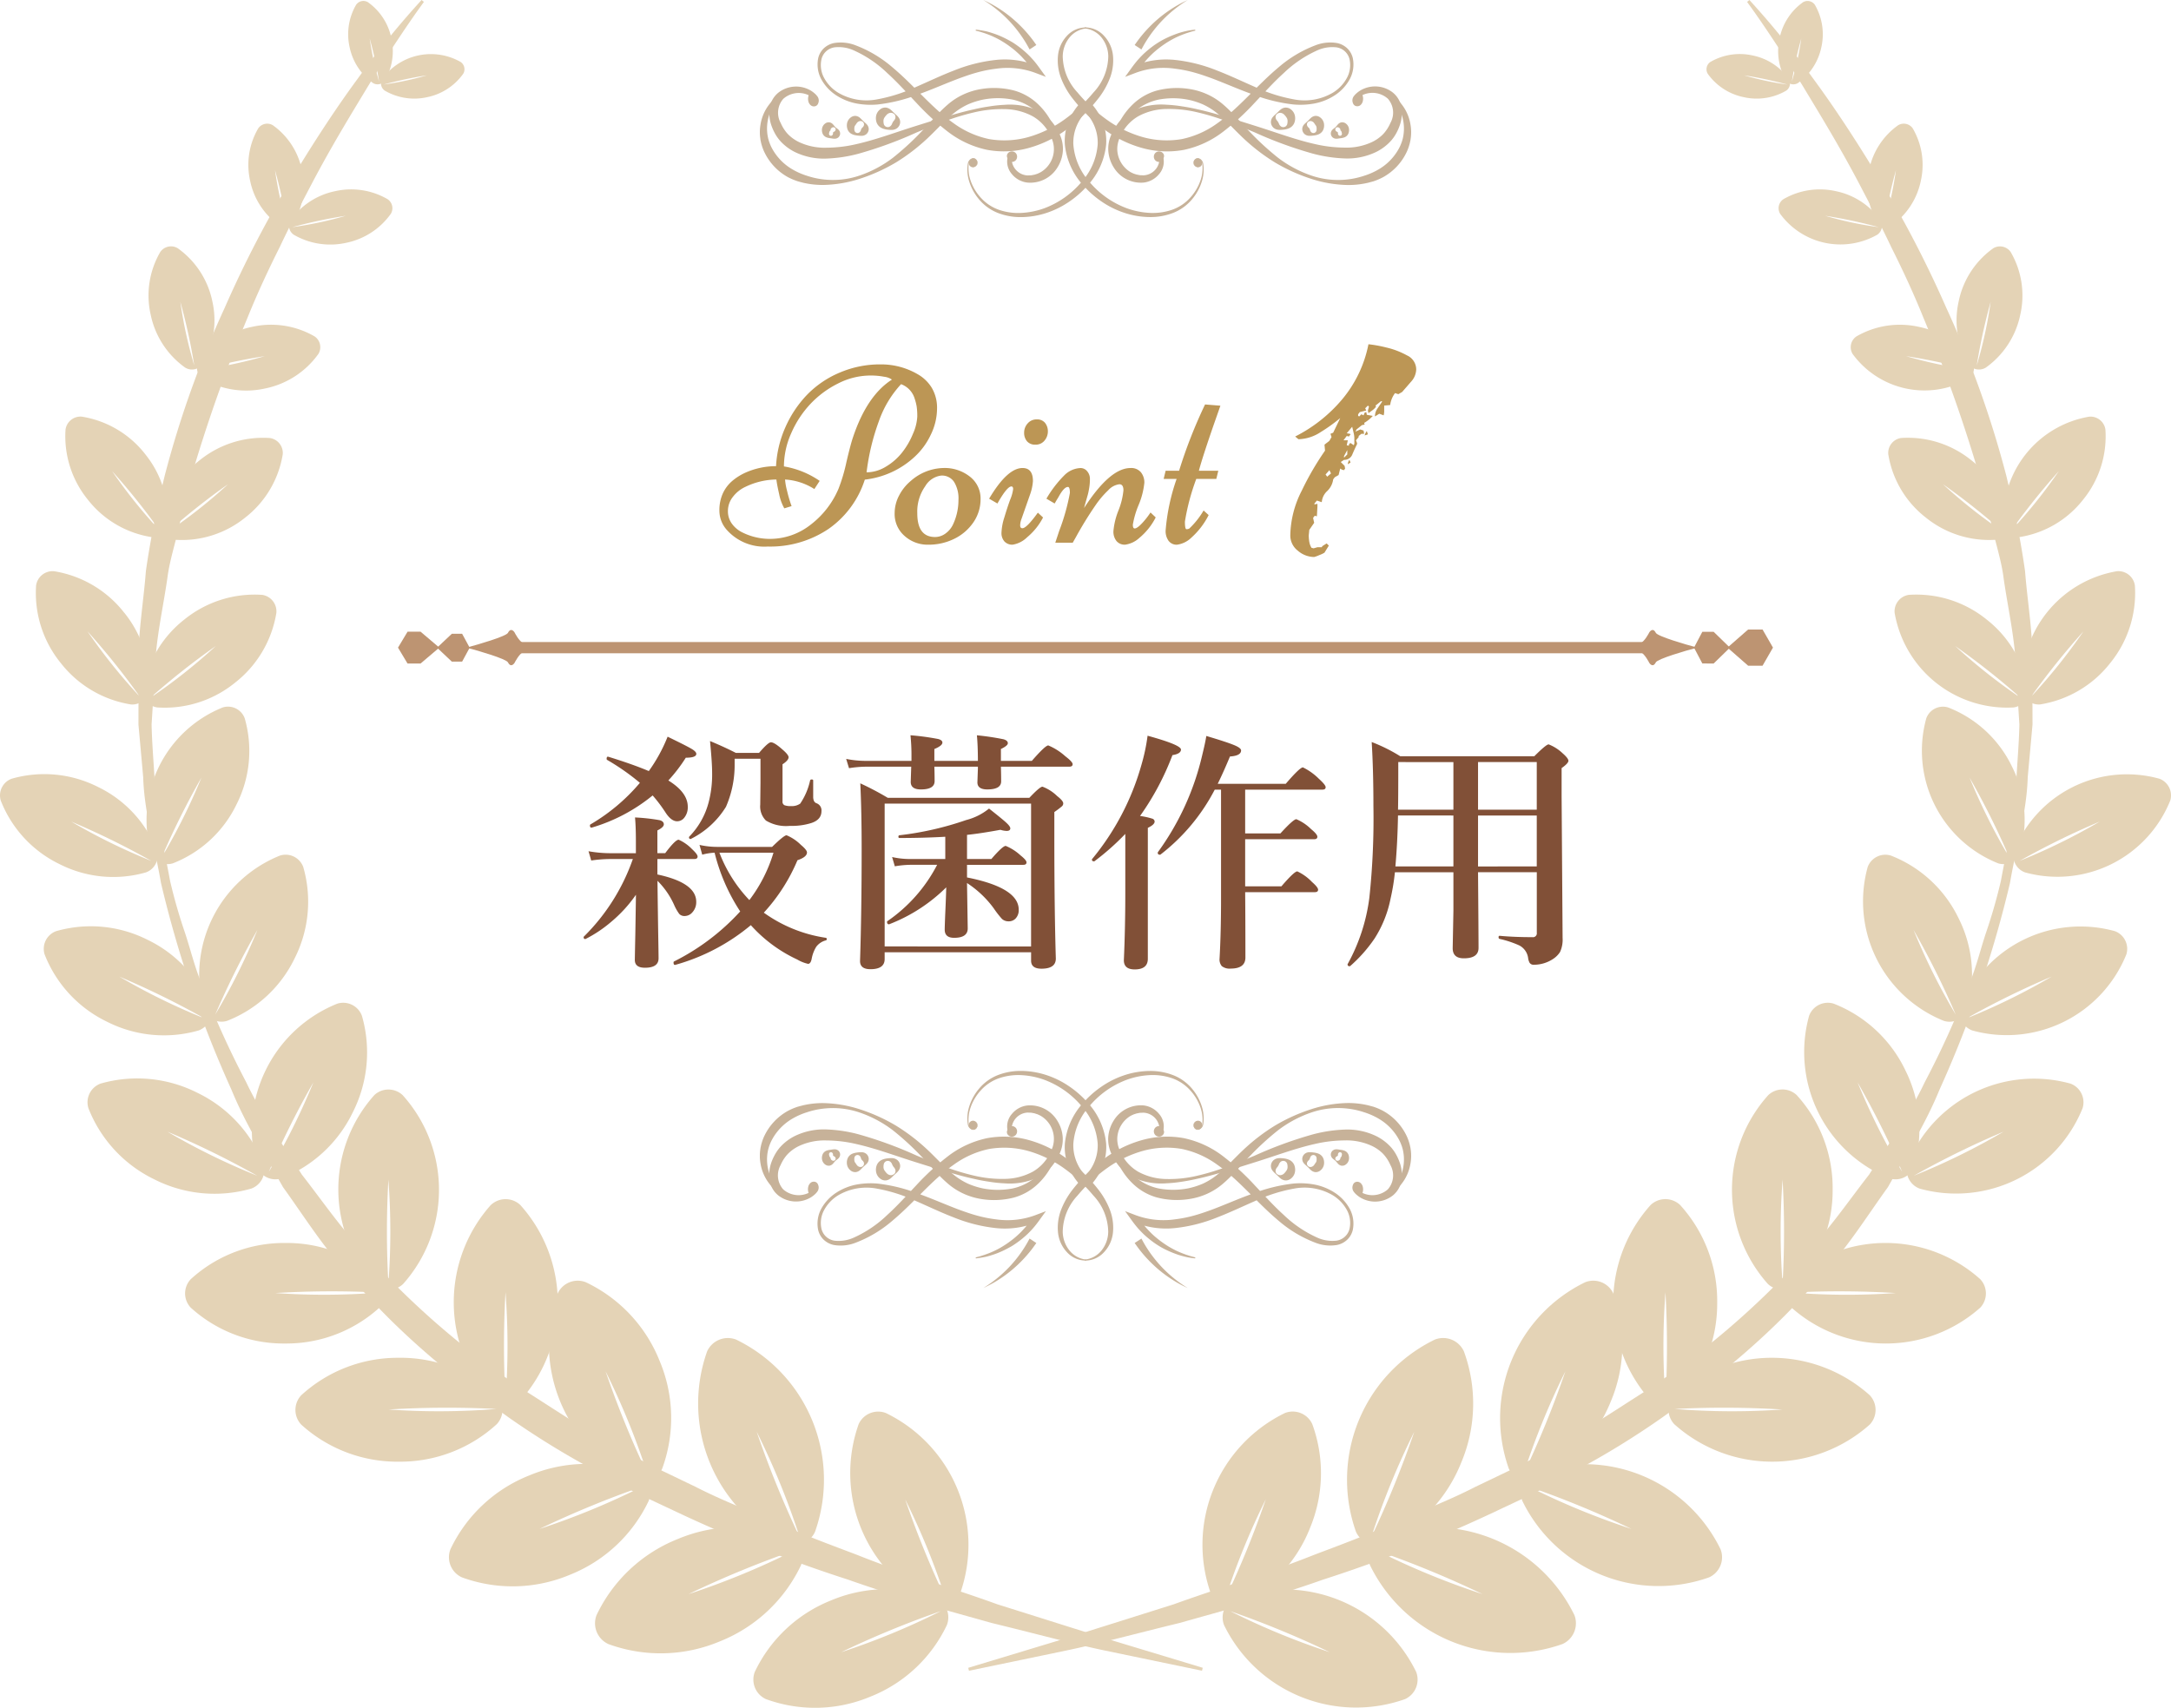 <svg xmlns="http://www.w3.org/2000/svg" xmlns:xlink="http://www.w3.org/1999/xlink" width="300" height="236" viewBox="0 0 300 236">
  <defs>
    <clipPath id="clip-path">
      <rect id="長方形_228" data-name="長方形 228" width="90" height="30" fill="#c7b299"/>
    </clipPath>
    <clipPath id="clip-path-3">
      <rect id="長方形_229" data-name="長方形 229" width="300" height="236" fill="#e4d3b6"/>
    </clipPath>
  </defs>
  <g id="グループ_1608" data-name="グループ 1608" transform="translate(-435 -2069)">
    <path id="パス_4255" data-name="パス 4255" d="M-62.122-7.349a18.812,18.812,0,0,1-3.4,3.726A17.788,17.788,0,0,1-69.094-1.23h-.051q-.205,0-.205-.256a.115.115,0,0,1,.051-.1,28.027,28.027,0,0,0,6.75-10.7H-65.8a18.519,18.519,0,0,0-2.5.205l-.376-1.282a17.387,17.387,0,0,0,2.974.273h3.572v-1.641q0-2.034-.12-3.3a26.371,26.371,0,0,1,3.4.376q.581.154.581.581,0,.393-.889.837v3.145h1.077q1.4-1.863,1.863-1.863a5.881,5.881,0,0,1,1.846,1.3q.769.718.769,1.025,0,.342-.444.342h-5.11v2.136q5.366,1.145,5.366,3.777a2.075,2.075,0,0,1-.53,1.453,1.409,1.409,0,0,1-1.077.513A.983.983,0,0,1-56.14-4.7a6.574,6.574,0,0,1-.632-1.077,11.1,11.1,0,0,0-2.375-3.5q.034,2.939.1,7.246.051,2.8.051,3.469,0,1.3-1.88,1.3-1.4,0-1.4-1.077,0-.273.068-3.538Q-62.156-4.854-62.122-7.349Zm2.307-13.723a23.92,23.92,0,0,1-8.408,4.443q-.256.051-.256-.308a.164.164,0,0,1,.051-.12,26.246,26.246,0,0,0,6.853-5.759,31.653,31.653,0,0,0-4.546-3.179.185.185,0,0,1-.051-.137q0-.342.222-.291,3.333,1.025,5.605,1.982a22.107,22.107,0,0,0,2.6-4.751q2.786,1.35,3.384,1.726.581.359.581.649,0,.53-1.453.53a21.632,21.632,0,0,1-2.41,3.145q2.683,1.658,2.683,3.64a2.288,2.288,0,0,1-.479,1.5,1.245,1.245,0,0,1-.991.5q-.8,0-1.572-1.162A20.468,20.468,0,0,0-59.814-21.072ZM-46.245-3.145A27.945,27.945,0,0,1-56.687,2.341q-.239.051-.239-.325a.154.154,0,0,1,.051-.137,31.322,31.322,0,0,0,9.16-6.921,26.208,26.208,0,0,1-3.538-8.118,7.95,7.95,0,0,0-1.709.273l-.376-1.35a11.1,11.1,0,0,0,2.375.273h7.656q1.641-1.606,2-1.606a6.187,6.187,0,0,1,1.982,1.333q.837.7.837,1.042,0,.632-1.316,1.077a25.033,25.033,0,0,1-4.648,7.246A19.606,19.606,0,0,0-35.889-1.4a.162.162,0,0,1,.137.171.172.172,0,0,1-.137.188A2.427,2.427,0,0,0-37.2-.171,4.8,4.8,0,0,0-37.837,1.5q-.137.7-.5.7a5.193,5.193,0,0,1-1.5-.6A19.817,19.817,0,0,1-46.245-3.145Zm-4.341-10.015A19.56,19.56,0,0,0-46.45-6.614a20.574,20.574,0,0,0,3.333-6.545Zm14.1-5.742q0,1.179-1.4,1.641a9.059,9.059,0,0,1-2.974.393,5.38,5.38,0,0,1-3.3-.735,2.746,2.746,0,0,1-.786-2.2l.034-3.042v-3.3h-3.572v.769a14.419,14.419,0,0,1-1.2,5.879,11.975,11.975,0,0,1-4.8,4.409.116.116,0,0,1-.085.034.2.2,0,0,1-.222-.222.19.19,0,0,1,.017-.085A10.6,10.6,0,0,0-52.056-20.2a15.149,15.149,0,0,0,.461-4.016q0-1.384-.291-4.375,1.982.82,3.572,1.641h3.2q1.265-1.47,1.641-1.47.479,0,1.606,1.008.837.718.837,1.06,0,.427-.837.974v5.11a.531.531,0,0,0,.273.547,2.438,2.438,0,0,0,.923.12,2.006,2.006,0,0,0,1.248-.342,9.2,9.2,0,0,0,1.367-3.2q.034-.137.222-.137.205,0,.205.137V-20.8q.034.649.444.8A1.045,1.045,0,0,1-36.487-18.9ZM-19.243-8.374A22.9,22.9,0,0,1-27.1-3.281a.07.07,0,0,1-.051.017q-.273,0-.273-.342a.116.116,0,0,1,.034-.085,21.277,21.277,0,0,0,6.887-7.793h-3.777a13.458,13.458,0,0,0-2.068.205l-.376-1.282a11.13,11.13,0,0,0,2.341.273h5.007v-3.076q-2.922.171-6.34.171-.137,0-.137-.171,0-.188.137-.205a43.109,43.109,0,0,0,9.211-2.1A8.241,8.241,0,0,0-13.33-19.26q1.9,1.5,2.358,1.931.581.53.581.8,0,.359-.513.359a3.234,3.234,0,0,1-.854-.154q-2.786.513-4.614.7v3.333h3.367Q-11.45-14.1-11.023-14.1a6.828,6.828,0,0,1,2.034,1.3q.837.667.837.974,0,.342-.444.342h-7.776v1.743q7.144,1.418,7.144,4.46a1.663,1.663,0,0,1-.444,1.23,1.3,1.3,0,0,1-.957.376,1.322,1.322,0,0,1-.923-.342A13.918,13.918,0,0,1-12.7-5.5a14.1,14.1,0,0,0-3.674-3.469l.1,6.272q0,1.3-1.88,1.3-1.3,0-1.3-1.128,0-.479.085-2.478Q-19.277-6.99-19.243-8.374ZM-27.754.6v.94q0,1.4-1.965,1.4-1.436,0-1.436-1.128.222-6.819.222-15.483,0-5.247-.188-9.075a40,40,0,0,1,3.794,2H-7.759q1.453-1.538,1.812-1.538a5.826,5.826,0,0,1,2.034,1.3q.837.649.837,1.008a.535.535,0,0,1-.188.41,12.54,12.54,0,0,1-1.042.786v3.315Q-4.307-5.4-4.1,1.47q0,1.4-1.982,1.4-1.436,0-1.436-1.111V.6Zm20.234-.8V-19.944H-27.754V-.205Zm-4.17-24.849q.034,1.042.034,2.034,0,1.111-1.914,1.111-1.367,0-1.367-.974l.068-1.931v-.239h-6.016q.034,1.008.034,2,0,1.145-1.9,1.145-1.4,0-1.4-1.042l.068-2.1h-6.357a15.431,15.431,0,0,0-2.239.205l-.393-1.282a13.778,13.778,0,0,0,2.632.273h6.392v-.94q0-1.2-.137-2.6a34.963,34.963,0,0,1,3.811.513q.6.154.6.5,0,.427-1.111.889v1.641h6.016q0-2.085-.137-3.538a35.41,35.41,0,0,1,3.674.547q.6.171.6.547,0,.342-.957.8v1.641h4.272q1.863-2.136,2.273-2.136a8.3,8.3,0,0,1,2.358,1.5q1.008.769,1.008,1.094,0,.342-.461.342Zm29.548,3.179a27.059,27.059,0,0,1-7.5,8.972.19.19,0,0,1-.085.017q-.291,0-.291-.273A.152.152,0,0,1,10-13.228,36.909,36.909,0,0,0,16.133-26.66q.427-1.743.564-2.632,2.939.872,3.931,1.3.872.376.872.7,0,.735-1.538.837-.854,2.068-1.692,3.777h9.4q1.948-2.273,2.375-2.273a8.214,8.214,0,0,1,2.2,1.572q.94.854.94,1.162,0,.342-.444.342H22.063v6.05h4.871q1.794-1.965,2.2-1.965a6.491,6.491,0,0,1,2.034,1.367q.872.718.872,1.06t-.461.342H22.063v6.511H27.07q1.777-2.068,2.2-2.068a6.737,6.737,0,0,1,2.034,1.47q.837.735.837,1.06,0,.342-.461.342H22.063q.034,3.879.034,9.023,0,1.538-2.034,1.538a1.727,1.727,0,0,1-1.23-.342,1.415,1.415,0,0,1-.308-1.025q.205-3.674.205-8.22V-21.875ZM5.5-15.757A34.961,34.961,0,0,1,1.265-12a.116.116,0,0,1-.085.034q-.291,0-.291-.239a.152.152,0,0,1,.017-.068A35.486,35.486,0,0,0,7.742-25.344a26.151,26.151,0,0,0,.837-3.982q4.614,1.265,4.614,1.914,0,.581-1.179.769a36.971,36.971,0,0,1-4.478,8.408,10.234,10.234,0,0,1,1.709.376.431.431,0,0,1,.308.393q0,.427-.94.872V1.5q0,1.47-1.812,1.47-1.5,0-1.5-1.265Q5.5-2.854,5.5-7.554Zm37.256,5.3a29.931,29.931,0,0,1-.6,3.64,15.97,15.97,0,0,1-2.2,5.5,19.987,19.987,0,0,1-3.384,3.828.19.19,0,0,1-.085.017q-.273,0-.273-.256a.07.07,0,0,1,.017-.051,25.578,25.578,0,0,0,2.991-9.143,103.1,103.1,0,0,0,.564-12.664q0-5.024-.239-8.87a23.181,23.181,0,0,1,3.948,1.965H62.019Q63.66-28.13,64-28.13a5.941,5.941,0,0,1,1.931,1.23q.8.7.8,1.042t-.94,1.008V-21l.137,19.619A4.081,4.081,0,0,1,65.574.564a3.227,3.227,0,0,1-.906.923,4.8,4.8,0,0,1-2.7.837.649.649,0,0,1-.6-.273,1.827,1.827,0,0,1-.205-.667A2.308,2.308,0,0,0,59.951-.342a13.855,13.855,0,0,0-2.734-.906q-.137-.034-.137-.239,0-.188.137-.188,2.051.188,4.546.188a.529.529,0,0,0,.6-.6v-8.374H54.243Q54.312-1.794,54.312,0q0,1.436-2.034,1.436-1.538,0-1.538-1.4l.1-5.178v-5.315Zm.427-8.647h7.656v-6.58H43.22v1.641Q43.22-20.747,43.186-19.106Zm0,.8q-.068,3.76-.359,7.041h8.015V-18.3Zm19.175,7.041V-18.3H54.243v7.041Zm0-7.844v-6.58H54.243v6.58Z" transform="translate(585 2200)" fill="#815037"/>
    <g id="グループ_1583" data-name="グループ 1583" transform="translate(-94 10)">
      <path id="パス_4253" data-name="パス 4253" d="M-33.633-1.846a3.985,3.985,0,0,1-.957-2.563A5.62,5.62,0,0,1-34.12-6.8a5.017,5.017,0,0,1,1.256-1.692,7.709,7.709,0,0,1,1.812-1.162,10.35,10.35,0,0,1,4.29-.923,15.143,15.143,0,0,1,1.29-5.375,15.5,15.5,0,0,1,2.982-4.478,13.63,13.63,0,0,1,4.5-3.068,14.164,14.164,0,0,1,5.665-1.145,10.044,10.044,0,0,1,5.178,1.384,5.4,5.4,0,0,1,1.906,1.854,5.432,5.432,0,0,1,.726,2.914,8.28,8.28,0,0,1-.863,3.563,9.767,9.767,0,0,1-2.281,3.1,12.082,12.082,0,0,1-6.836,3.11A13.2,13.2,0,0,1-19.517-1.9,14.418,14.418,0,0,1-27.908.53,6.944,6.944,0,0,1-33.633-1.846Zm2.649-5.879a4.607,4.607,0,0,0-1.743,1.393,3.137,3.137,0,0,0-.684,1.94,2.913,2.913,0,0,0,.573,1.8A3.928,3.928,0,0,0-31.377-1.4a8.537,8.537,0,0,0,3.743.872,9.074,9.074,0,0,0,5.648-1.957,12.271,12.271,0,0,0,3.854-4.965,23.839,23.839,0,0,0,1.094-3.683q.581-2.487.906-3.427,1.931-5.776,5.383-7.981a2.359,2.359,0,0,0-1.077-.393,9.7,9.7,0,0,0-1.9-.171,9.892,9.892,0,0,0-4.452,1.094,13.462,13.462,0,0,0-3.837,2.837,14.114,14.114,0,0,0-2.649,4.042,11.344,11.344,0,0,0-1.008,4.589,12.271,12.271,0,0,1,4.939,2l-.735,1.128a8.453,8.453,0,0,0-4.05-1.316,8.649,8.649,0,0,0,.273,1.538,18.337,18.337,0,0,0,.632,2.136l-1.008.308a6.505,6.505,0,0,1-.709-1.957q-.3-1.307-.385-2.025A10.011,10.011,0,0,0-30.984-7.725Zm21.5-14.185a14.6,14.6,0,0,0-3.068,5.118,31.389,31.389,0,0,0-1.7,7.067A5.162,5.162,0,0,0-11.6-10.5a8.116,8.116,0,0,0,2.256-1.965A10.629,10.629,0,0,0-7.827-15.09a6.592,6.592,0,0,0,.581-2.333,9.039,9.039,0,0,0-.085-1.41,7.5,7.5,0,0,0-.291-1.128A3.073,3.073,0,0,0-9.485-21.909Zm-.889,17.842A5.245,5.245,0,0,1-9.75-6.537,6.491,6.491,0,0,1-8.135-8.545a7.037,7.037,0,0,1,4.46-1.777A5.615,5.615,0,0,1,.051-9.109,3.794,3.794,0,0,1,1.5-6.075,5.638,5.638,0,0,1,.5-2.8,6.807,6.807,0,0,1-2.136-.538a7.961,7.961,0,0,1-3.58.812,4.757,4.757,0,0,1-3.3-1.222A4.008,4.008,0,0,1-10.374-4.067ZM-4.785-.786A2.439,2.439,0,0,0-3.307-1.3,3.243,3.243,0,0,0-2.256-2.632a7.9,7.9,0,0,0,.7-3.247A4.356,4.356,0,0,0-2.17-8.417,2.014,2.014,0,0,0-3.914-9.28a2.973,2.973,0,0,0-2.23,1.47,6.067,6.067,0,0,0-1.1,3.743Q-7.246-.786-4.785-.786ZM5.939.273A1.47,1.47,0,0,1,4.8-.171a1.732,1.732,0,0,1-.41-1.222,7.9,7.9,0,0,1,.4-2.119q.4-1.342.8-2.435A5.506,5.506,0,0,0,6-7.408q0-.367-.239-.367-.6,0-1.931,2.358L2.683-6.084Q5.2-10.322,7.3-10.322q1.436,0,1.436,1.812a6.847,6.847,0,0,1-.342,1.692L7.161-3.3a2.559,2.559,0,0,0-.188.9q0,.4.308.4.581,0,2.136-2.153l.718.667a8.841,8.841,0,0,1-2.2,2.734A3.728,3.728,0,0,1,5.939.273ZM10.8-15.372a1.935,1.935,0,0,1-.461,1.256,1.527,1.527,0,0,1-1.248.564,1.45,1.45,0,0,1-1.179-.47A1.788,1.788,0,0,1,7.52-15.21a1.875,1.875,0,0,1,.487-1.273,1.594,1.594,0,0,1,1.256-.555,1.38,1.38,0,0,1,1.154.487A1.844,1.844,0,0,1,10.8-15.372ZM15.808-4.8q3.572-5.52,6.409-5.52a1.752,1.752,0,0,1,1.436.581,2.235,2.235,0,0,1,.479,1.47A10.819,10.819,0,0,1,23.336-5.2a12.207,12.207,0,0,0-.795,2.709q0,.521.256.521.342,0,1.008-.709a10.788,10.788,0,0,0,1.179-1.5l.718.684A8.972,8.972,0,0,1,23.456-.675a3.637,3.637,0,0,1-1.982.948,1.473,1.473,0,0,1-1.188-.5,2.06,2.06,0,0,1-.427-1.376,10,10,0,0,1,.692-2.845,10.027,10.027,0,0,0,.692-2.8q0-.829-.564-.829a2.485,2.485,0,0,0-1.538.829,12.772,12.772,0,0,0-1.726,2.025A51.251,51.251,0,0,0,14.7-.82L14.236,0h-2.41l.53-1.606a29.23,29.23,0,0,0,1.487-5.272q0-.829-.273-.829-.5,0-1.179,1.179-.154.273-.256.436T11.9-5.7q-.128.231-.162.282L10.6-6.084a15.646,15.646,0,0,1,2.444-3.2,3.342,3.342,0,0,1,2.273-1.034,1.173,1.173,0,0,1,.914.444A1.589,1.589,0,0,1,16.611-8.8a7.422,7.422,0,0,1-.1,1.239q-.1.607-.214,1.008T16-5.52Q15.825-4.888,15.808-4.8ZM28.933-9.946a67.592,67.592,0,0,1,3.589-9.16l2.119.171q-.188.547-.923,2.632-1.589,4.6-2.051,6.357h2.683l-.273,1.128H31.309a30.753,30.753,0,0,0-1.572,5.9q0,1.051.214,1.051a.848.848,0,0,0,.385-.085,11.131,11.131,0,0,0,1.982-2.5l.7.632A10.54,10.54,0,0,1,30.659-.726a3.526,3.526,0,0,1-2,1,1.38,1.38,0,0,1-1.188-.547,2.307,2.307,0,0,1-.4-1.4,28.335,28.335,0,0,1,1.521-7.144H26.8l.273-1.128Z" transform="translate(663 2134)" fill="#bc9655"/>
      <path id="パス_4254" data-name="パス 4254" d="M-2.4.975A3.483,3.483,0,0,1-4.65.113,2.662,2.662,0,0,1-5.7-2.025a14.027,14.027,0,0,1,1.575-6.15A39.779,39.779,0,0,1-.9-13.725l-.075-.825.675-.525L0-15.6l-.15-.45.375-.15L1.2-18.225a22.578,22.578,0,0,1-2.662,1.912A5.865,5.865,0,0,1-4.575-15.3l-.45-.375A20.634,20.634,0,0,0,1.5-20.85a16.939,16.939,0,0,0,3.6-7.575,17.8,17.8,0,0,1,2.475.45,11.063,11.063,0,0,1,2.85,1.088A2.143,2.143,0,0,1,11.7-24.975a2.613,2.613,0,0,1-.712,1.725q-.712.825-1.238,1.425l-.525.3-.45-.15a3.5,3.5,0,0,0-.675,1.65l-.825.075v.675A2.275,2.275,0,0,1,7.2-18.6l-.6-.225L6-18.45a1.867,1.867,0,0,1,.337-1.087q.337-.487.637-.937v-.075h-.15l-.75.6.075.15a2.251,2.251,0,0,1-.488.487q-.263.188-.562.413l-.075-.375.15-.525-.15-.15-.375.375.15.3-.9.225-.225.3v.225l.15.075.3-.3.3.15.15-.375L4.8-19.05l.075.375.825.15a4.846,4.846,0,0,1-1.2.975l.075.225L4.2-17.25l-.75.6-.15.3.675-.3.45.15.075.45H4.125l-.375.3v.15l-.375.45.15.375v.15q-.3.6-.637,1.388a1.181,1.181,0,0,1-1.162.787l-.45.3.525.525.075.375-.15.225-.3-.075L1.2-11.25l-.225.9-.525.3-.225.3A2.718,2.718,0,0,1-.6-8.138,2.318,2.318,0,0,0-1.35-6.6l-.675-.225-.375.45.075.075.375-.075V-6l-.075,1.35-.3-.075-.225.3.15.675-.675.975-.075.75a5.466,5.466,0,0,0,.075.9,2.333,2.333,0,0,0,.3.825l.3.075.525-.15h.6l.075-.15.6-.375.3.3-.6.975a3.761,3.761,0,0,1-.713.338A4.646,4.646,0,0,1-2.4.975ZM2.4-14.4a.346.346,0,0,1,.225-.375l.45.3L3.15-14.7v-.825a3.58,3.58,0,0,0-.112-.712q-.113-.487-.187-.788l-.75.9.45.075.075.075-.225.3-.3-.075-.45.6h.6l-.15.675Zm2.175-1.425a1.546,1.546,0,0,1,.3-.6l.15.45ZM1.725-12.75l.45-.45v-.6l-.45.825Zm.525.9a.921.921,0,0,1,.075-.338.8.8,0,0,1,.15-.262l.15.375ZM-.6-10.125l.525-.45-.225-.45-.525.6Z" transform="translate(713 2135)" fill="#bc9655"/>
    </g>
    <g id="グループ_778" data-name="グループ 778" transform="translate(452.619 2153.487)">
      <path id="パス_2603" data-name="パス 2603" d="M31.421,1.9l2.524,2.142.111.062-.111.053L31.421,6.3h-1.8L28.34,4.16l-.034-.053.034-.062L29.624,1.9Z" transform="translate(9.075 0.91)" fill="#bd9472"/>
      <path id="パス_2604" data-name="パス 2604" d="M34.441,5.965,32.455,4.09l-.088-.05.088-.054,1.986-1.871h1.422l1.016,1.871.022.054-.022.05L35.863,5.965Z" transform="translate(10.377 0.983)" fill="#bd9472"/>
      <g id="グループ_777" data-name="グループ 777" transform="translate(47.075 2.513)">
        <g id="グループ_1589" data-name="グループ 1589">
          <path id="パス_2608" data-name="パス 2608" d="M41.142,2.342c-.252.491-4.232,1.645-5.495,1.975v.128c1.262.324,5.243,1.483,5.495,1.97.446.867.923.057.923.057s.61-1.25,1.265-1.528c0-.38-.006-.758,0-1.136-.655-.267-1.265-1.514-1.265-1.514s-.478-.819-.923.048" transform="translate(-35.647 -1.883)" fill="#bd9472"/>
          <path id="パス_2609" data-name="パス 2609" d="M158.044,1.9l-2.779,2.434-.128.071.128.06L158.044,6.9h1.995l1.4-2.435.035-.06-.035-.071-1.4-2.434Z" transform="translate(18.827 -1.903)" fill="#bd9472"/>
          <path id="パス_2610" data-name="パス 2610" d="M154.712,6.49,156.9,4.359,157,4.3l-.1-.062-2.188-2.126h-1.567l-1.12,2.126L152,4.3l.028.057,1.12,2.131Z" transform="translate(17.396 -1.797)" fill="#bd9472"/>
          <path id="パス_2614" data-name="パス 2614" d="M149.057,2.342c.258.491,4.237,1.645,5.5,1.975v.128c-1.265.324-5.244,1.483-5.5,1.97-.443.867-.916.057-.916.057s-.61-1.25-1.265-1.528c0-.38.007-.758,0-1.136.655-.267,1.265-1.514,1.265-1.514s.473-.819.916.048" transform="translate(15.061 -1.883)" fill="#bd9472"/>
          <rect id="長方形_61" data-name="長方形 61" width="159.327" height="1.553" transform="translate(4.261 1.727)" fill="#bd9472"/>
        </g>
      </g>
    </g>
    <g id="グループ_1585" data-name="グループ 1585" transform="translate(540 2069)">
      <g id="グループ_1584" data-name="グループ 1584" transform="translate(0 0)" clip-path="url(#clip-path)">
        <path id="パス_4168" data-name="パス 4168" d="M94.03,31.409a.646.646,0,0,1-.2.036.72.72,0,0,1-.566-.245.756.756,0,0,1-.054-.881.676.676,0,0,1,.173-.185.73.73,0,0,1,.224-.11.716.716,0,0,1,.5.03.748.748,0,0,1,.218.153.6.6,0,0,1,.161.271.588.588,0,0,1-.013.342.83.83,0,0,1-.133.245l.061-.25a2.617,2.617,0,0,1-.6,2.333A3.221,3.221,0,0,1,91.688,34.3a4.4,4.4,0,0,1-4.122-2.068A4.948,4.948,0,0,1,86.8,29.9a4.716,4.716,0,0,1,.5-2.4,6.827,6.827,0,0,1,.572-1.025L88.213,26c.126-.151.262-.293.393-.44a6.4,6.4,0,0,1,1.9-1.325,9.287,9.287,0,0,1,4.344-.692A18.515,18.515,0,0,1,97,23.768q1.062.157,2.1.4c1.394.3,2.763.7,4.13,1.1s2.719.83,4.077,1.257c2.717.855,5.363,1.851,8.067,2.458a18.5,18.5,0,0,0,4.057.484,8.328,8.328,0,0,0,3.793-.76,5.454,5.454,0,0,0,1.529-1.073l.182-.2.133-.165c.087-.113.186-.248.271-.378a5.614,5.614,0,0,0,.45-.842,2.913,2.913,0,0,0-.356-3.339,3.213,3.213,0,0,0-3.482-.512,2.808,2.808,0,0,0-.416.24,2.176,2.176,0,0,0-.363.288.41.41,0,0,0-.137.285.882.882,0,0,0,.031.2.147.147,0,0,0,.059.089c.164.12.452-.034.557-.343a1.261,1.261,0,0,0-.023-.97l.12-.071a1.46,1.46,0,0,1,.19,1.134,1.017,1.017,0,0,1-.33.55.687.687,0,0,1-.7.1.61.61,0,0,1-.3-.3,1.3,1.3,0,0,1-.1-.328.963.963,0,0,1,.193-.716,2.535,2.535,0,0,1,.423-.44,3.468,3.468,0,0,1,.477-.346,3.98,3.98,0,0,1,4.5.3,3.39,3.39,0,0,1,1.21,2.232,5.3,5.3,0,0,1-.322,2.442,7.078,7.078,0,0,1-.516,1.092,5.5,5.5,0,0,1-.338.512l-.2.258-.18.2a6.863,6.863,0,0,1-1.913,1.433,9.173,9.173,0,0,1-4.453.924,19.835,19.835,0,0,1-4.339-.658,55.953,55.953,0,0,1-8.059-2.945c-1.307-.546-2.629-1.067-3.951-1.568a32.308,32.308,0,0,0-4.048-1.221,16.611,16.611,0,0,0-4.161-.44,8.4,8.4,0,0,0-3.9.993,5.986,5.986,0,0,0-2.537,2.89,3.732,3.732,0,0,0-.383,1.8,3.777,3.777,0,0,0,1.832,3.042c.134.073.275.132.412.2l.436.14c.14.02.275.053.42.081l.5.022a2.308,2.308,0,0,0,2.232-2.377l-.023-.165.084-.085c.058-.059.063-.087.069-.084s0-.022-.016-.044a.262.262,0,0,0-.262-.11.315.315,0,0,0-.1.03.279.279,0,0,0-.086.065.437.437,0,0,0-.039.49.484.484,0,0,0,.216.191.537.537,0,0,0,.147.044.48.48,0,0,0,.159,0Z" transform="translate(-38.649 -9.069)" fill="#c7b299"/>
        <path id="パス_4169" data-name="パス 4169" d="M93.235,7.1l-.616.162-.6.192c-.4.138-.786.289-1.169.459s-.752.367-1.114.574-.709.439-1.049.68-.666.5-.983.767-.614.56-.9.858-.556.615-.816.937-.494.664-.719,1.011l-.58-.737a11.605,11.605,0,0,1,5.868-.835,21.638,21.638,0,0,1,5.684,1.453c1.811.7,3.541,1.528,5.278,2.286a22.094,22.094,0,0,0,5.353,1.7,7.71,7.71,0,0,0,5.359-.922,5.424,5.424,0,0,0,1.915-1.986,3.722,3.722,0,0,0,.391-2.662,2.172,2.172,0,0,0-1.828-1.626,5.045,5.045,0,0,0-2.624.422,16.285,16.285,0,0,0-4.631,3.133c-1.407,1.268-2.686,2.7-4.019,4.107a34.412,34.412,0,0,1-4.344,3.988,13.423,13.423,0,0,1-5.454,2.524,12.833,12.833,0,0,1-5.99-.331,15.9,15.9,0,0,1-5.3-2.728,22.626,22.626,0,0,1-4.191-4.2,10.865,10.865,0,0,1-1.481-2.657,6.886,6.886,0,0,1-.426-3.054,4.635,4.635,0,0,1,1.236-2.784,3.544,3.544,0,0,1,2.66-1.166V6.8A3.42,3.42,0,0,0,75.8,8.114a4.209,4.209,0,0,0-.888,2.544,7.471,7.471,0,0,0,2.05,5,21.68,21.68,0,0,0,4.12,3.813,16.015,16.015,0,0,0,4.943,2.362,12.368,12.368,0,0,0,5.345.259,12.766,12.766,0,0,0,4.924-2.2c3.046-2.144,5.463-5.237,8.484-7.753a16.973,16.973,0,0,1,5.054-3.008,5.649,5.649,0,0,1,2.986-.31,2.886,2.886,0,0,1,1.393.716,2.718,2.718,0,0,1,.784,1.372,4.309,4.309,0,0,1-.476,3,6.206,6.206,0,0,1-2.052,2.156,7.886,7.886,0,0,1-2.734,1.1,10.784,10.784,0,0,1-2.934.144,22.567,22.567,0,0,1-5.653-1.4c-1.823-.648-3.574-1.427-5.336-2.1-.438-.169-.875-.32-1.332-.48-.431-.146-.882-.292-1.327-.415a18.01,18.01,0,0,0-2.715-.548,11.082,11.082,0,0,0-5.378.548l-1.531.581.952-1.318q.394-.543.829-1.049c.3-.332.6-.65.929-.95s.668-.577,1.018-.842.716-.506,1.09-.731.764-.42,1.157-.6.8-.339,1.2-.483.823-.256,1.24-.355.844-.155,1.265-.2Z" transform="translate(-33.056 -2.871)" fill="#c7b299"/>
        <path id="パス_4170" data-name="パス 4170" d="M125.839,22.1l.15.066a3.45,3.45,0,0,1,.438.212,4.783,4.783,0,0,1,1.437,1.245,6.089,6.089,0,0,1,1.223,2.763,6.189,6.189,0,0,1,.048,1.915l-.037.255c-.022.13-.036.169-.054.259a4.682,4.682,0,0,1-.127.5,6.2,6.2,0,0,1-.4,1.028,7.758,7.758,0,0,1-3.2,3.363,8.331,8.331,0,0,1-1.145.507l-.15.053c-.087.03-.106.03-.163.047l-.288.077c-.194.051-.377.108-.594.146a11.871,11.871,0,0,1-2.544.257,17.448,17.448,0,0,1-5.146-.884,24.513,24.513,0,0,1-4.91-2.23,26.868,26.868,0,0,1-4.318-3.3c-1.326-1.238-2.468-2.554-3.722-3.537a9.314,9.314,0,0,0-1.932-1.195,10.563,10.563,0,0,0-2.073-.653,10.849,10.849,0,0,0-4.012-.011A7.243,7.243,0,0,0,91.272,24.4a10.453,10.453,0,0,0-1.9,1.958,11.34,11.34,0,0,0-.961,1.528l-.291.579-.13-.048.179-.638a11.159,11.159,0,0,1,.739-1.731,9.531,9.531,0,0,1,1.774-2.36,7.817,7.817,0,0,1,3.36-1.948,10.984,10.984,0,0,1,4.539-.213,9.439,9.439,0,0,1,2.419.723,9.114,9.114,0,0,1,2.235,1.435c1.351,1.159,2.459,2.541,3.667,3.774a38.706,38.706,0,0,0,3.892,3.563,16.212,16.212,0,0,0,4.621,2.467,11.415,11.415,0,0,0,4.977.533,11.139,11.139,0,0,0,2.3-.509,9.619,9.619,0,0,0,2.031-.9,7.451,7.451,0,0,0,2.754-2.833,5.654,5.654,0,0,0,.369-.815,3.442,3.442,0,0,0,.14-.434c.018-.065.054-.177.056-.2l.042-.208a5.953,5.953,0,0,0,.089-1.607,6.1,6.1,0,0,0-.789-2.545,5.137,5.137,0,0,0-1.106-1.351,3.259,3.259,0,0,0-.373-.3l-.134-.1Z" transform="translate(-39.188 -9.223)" fill="#c7b299"/>
        <path id="パス_4171" data-name="パス 4171" d="M142.985,30.477a.313.313,0,0,0-.1.172.339.339,0,0,0,.05.232.4.4,0,0,0,.195.154.147.147,0,0,1,.108.117l0,.014c-.033-.034,0,0-.006,0l.022.049c0,.011-.024.02-.014.045a.423.423,0,0,0,.045.16.27.27,0,0,0,.3.157.249.249,0,0,0,.148-.09c.015-.02.04-.059.034-.07.021-.039.04-.081.029-.1a1.1,1.1,0,0,0-.058-.286.257.257,0,0,0-.089-.143c-.018,0-.079-.077-.058-.076a.5.5,0,0,0-.023-.138.426.426,0,0,0-.176-.208.378.378,0,0,0-.232-.065.336.336,0,0,0-.181.073m-.075-.083a1.689,1.689,0,0,0,.158-.172,3.019,3.019,0,0,1,.209-.247.863.863,0,0,1,.438-.245.81.81,0,0,1,.635.171,1.067,1.067,0,0,1,.4.606,1.3,1.3,0,0,1-.047.741.942.942,0,0,1-.478.519.4.4,0,0,1-.142.053.6.6,0,0,1-.16.048c-.1.023-.189.039-.278.051-.177.017-.35.061-.561.071a.9.9,0,0,1-.322-.041.83.83,0,0,1-.17-.087l-.046-.026c-.016-.014,0,.012-.039-.035l-.027-.026a.72.72,0,0,1-.214-.55.766.766,0,0,1,.215-.473,1.784,1.784,0,0,1,.252-.209,1.571,1.571,0,0,0,.177-.147" transform="translate(-63.359 -12.818)" fill="#c7b299"/>
        <path id="パス_4172" data-name="パス 4172" d="M135.946,28.991a.466.466,0,0,0-.124.529.654.654,0,0,0,.191.256.594.594,0,0,1,.161.225l.008.02c-.031-.032,0,.007,0,.008l.033.061c.007.019-.008.036.011.067a.672.672,0,0,0,.1.193.44.44,0,0,0,.439.171.425.425,0,0,0,.218-.113.34.34,0,0,0,.065-.09.275.275,0,0,0,.058-.123,1.454,1.454,0,0,0,.011-.418.59.59,0,0,0-.1-.287,2.218,2.218,0,0,1-.133-.188c-.036-.059-.069-.1-.13-.188a.656.656,0,0,0-.276-.2.546.546,0,0,0-.3-.035.528.528,0,0,0-.236.113m-.076-.083.213-.213a3.161,3.161,0,0,1,.281-.276,1.1,1.1,0,0,1,.539-.252,1,1,0,0,1,.742.222,1.318,1.318,0,0,1,.475.717,1.577,1.577,0,0,1-.04.886,1.185,1.185,0,0,1-.546.649.631.631,0,0,1-.17.078.873.873,0,0,1-.192.068,2.519,2.519,0,0,1-.347.073,4.843,4.843,0,0,1-.7.057,1.148,1.148,0,0,1-.382-.074,1.059,1.059,0,0,1-.2-.109l-.057-.038c-.017-.016,0,.008-.044-.042l-.032-.032a.937.937,0,0,1-.266-.659.962.962,0,0,1,.219-.576,2.2,2.2,0,0,1,.285-.281l.221-.2" transform="translate(-60.188 -12.146)" fill="#c7b299"/>
        <path id="パス_4173" data-name="パス 4173" d="M128.161,27.015a.639.639,0,0,0-.171.259.617.617,0,0,0,0,.352.832.832,0,0,0,.188.325,1.39,1.39,0,0,1,.2.3l.011.024c-.03-.03,0,.013,0,.013l.041.069c.012.024,0,.046.028.081a.852.852,0,0,0,.145.215.567.567,0,0,0,.533.18.541.541,0,0,0,.264-.129.482.482,0,0,0,.087-.1.391.391,0,0,0,.076-.14,1.6,1.6,0,0,0,.057-.5.806.806,0,0,0-.1-.383c-.043-.074-.151-.216-.183-.262a2.452,2.452,0,0,0-.2-.221.82.82,0,0,0-.342-.2.668.668,0,0,0-.352-.015.689.689,0,0,0-.273.14m-.075-.083.25-.239a3.474,3.474,0,0,1,.329-.3,1.251,1.251,0,0,1,.606-.256,1.134,1.134,0,0,1,.813.255,1.49,1.49,0,0,1,.525.792,1.766,1.766,0,0,1-.035.982,1.356,1.356,0,0,1-.592.737.813.813,0,0,1-.189.094,1.027,1.027,0,0,1-.213.08,2.489,2.489,0,0,1-.393.088,4.159,4.159,0,0,1-.795.047,1.28,1.28,0,0,1-.422-.1,1.175,1.175,0,0,1-.212-.123l-.065-.045a.2.2,0,0,1-.048-.045l-.035-.036a1.083,1.083,0,0,1-.3-.732,1.1,1.1,0,0,1,.221-.644,2.407,2.407,0,0,1,.307-.329l.251-.234" transform="translate(-56.698 -11.273)" fill="#c7b299"/>
        <path id="パス_4174" data-name="パス 4174" d="M93.379,6.219l.24-.338c.149-.209.392-.543.683-.9a18.284,18.284,0,0,1,2.356-2.408A17.852,17.852,0,0,1,99.379.68c.39-.223.724-.391.96-.5l.37-.176-.347.219c-.22.14-.531.346-.89.612a17.412,17.412,0,0,0-4.418,4.725c-.241.376-.409.674-.541.912l-.2.364Z" transform="translate(-41.587 0)" fill="#c7b299"/>
        <path id="パス_4175" data-name="パス 4175" d="M79.115,25.989l-.277.308a6.589,6.589,0,0,0-.653.844,6.054,6.054,0,0,0-.73,1.478,5.982,5.982,0,0,0-.306,2.119A8.7,8.7,0,0,0,79.259,35.8a12.4,12.4,0,0,0,5.222,3.763,10.932,10.932,0,0,0,3.222.66,8.19,8.19,0,0,0,3.139-.447,6.054,6.054,0,0,0,2.465-1.662,6.818,6.818,0,0,0,1.4-2.342,5.178,5.178,0,0,0,.266-2.306.8.8,0,0,0-.516-.7.519.519,0,0,0-.614.345.506.506,0,0,0,.125.59.613.613,0,0,0,.45.135.519.519,0,0,0,.355-.179.526.526,0,0,1-.353.2.639.639,0,0,1-.473-.123.554.554,0,0,1-.159-.641.7.7,0,0,1,.248-.33.542.542,0,0,1,.444-.082.91.91,0,0,1,.62.772,5.361,5.361,0,0,1-.186,2.4,7.107,7.107,0,0,1-1.362,2.493A6.464,6.464,0,0,1,91,40.2a8.686,8.686,0,0,1-3.308.6,11.551,11.551,0,0,1-3.427-.564A12.462,12.462,0,0,1,81.12,38.7a13.462,13.462,0,0,1-2.576-2.257,9.771,9.771,0,0,1-2.564-5.634,7.238,7.238,0,0,1,.276-2.582,7.4,7.4,0,0,1,.815-1.824,8.312,8.312,0,0,1,.741-1.037l.266-.318Z" transform="translate(-33.83 -10.803)" fill="#c7b299"/>
        <path id="パス_4176" data-name="パス 4176" d="M108.611,39.717a.608.608,0,0,0,.649-.484.681.681,0,0,0-.432-.713.559.559,0,0,0-.72.366.65.65,0,0,0,.5.831" transform="translate(-48.134 -16.598)" fill="#c7b299"/>
        <path id="パス_4177" data-name="パス 4177" d="M98.932,38.324a.608.608,0,0,0,.649-.484.681.681,0,0,0-.432-.712.559.559,0,0,0-.72.366.65.65,0,0,0,.5.831" transform="translate(-43.823 -15.997)" fill="#c7b299"/>
        <path id="パス_4178" data-name="パス 4178" d="M148.168,23.373a.592.592,0,0,0-.059.628.54.54,0,0,0,.55.276.631.631,0,0,0,.428-.327,1.062,1.062,0,0,0,.114-.546,2.871,2.871,0,0,0-.089-.557.2.2,0,0,0-.079-.142.179.179,0,0,0-.157.019,1.233,1.233,0,0,0-.427.341" transform="translate(-65.934 -9.789)" fill="#c7b299"/>
        <path id="パス_4179" data-name="パス 4179" d="M35.679,31.27a.48.48,0,0,0,.159,0,.527.527,0,0,0,.148-.044.483.483,0,0,0,.216-.191.438.438,0,0,0-.039-.49.273.273,0,0,0-.086-.065.315.315,0,0,0-.1-.03.264.264,0,0,0-.262.11c-.016.022-.019.042-.016.044s.011.025.069.084l.084.085-.023.165a2.308,2.308,0,0,0,2.232,2.377l.5-.022c.145-.028.28-.06.42-.081l.436-.14c.137-.069.278-.128.412-.2a3.7,3.7,0,0,0,1.45-4.839,5.992,5.992,0,0,0-2.538-2.89,8.4,8.4,0,0,0-3.9-.993,16.614,16.614,0,0,0-4.161.44,32.4,32.4,0,0,0-4.048,1.221c-1.322.5-2.643,1.021-3.951,1.568a55.953,55.953,0,0,1-8.059,2.945,19.83,19.83,0,0,1-4.339.658,9.179,9.179,0,0,1-4.453-.923,6.864,6.864,0,0,1-1.913-1.433l-.18-.2-.2-.258a5.614,5.614,0,0,1-.338-.512,7.08,7.08,0,0,1-.516-1.092,5.294,5.294,0,0,1-.322-2.442,3.39,3.39,0,0,1,1.21-2.232,3.98,3.98,0,0,1,4.5-.3,3.588,3.588,0,0,1,.477.346,2.533,2.533,0,0,1,.422.44.964.964,0,0,1,.194.716,1.325,1.325,0,0,1-.1.328.608.608,0,0,1-.3.3.686.686,0,0,1-.7-.1,1.021,1.021,0,0,1-.33-.55,1.463,1.463,0,0,1,.19-1.135l.12.071a1.261,1.261,0,0,0-.023.97c.1.31.393.463.557.344a.147.147,0,0,0,.059-.09.884.884,0,0,0,.031-.2.412.412,0,0,0-.137-.285,2.177,2.177,0,0,0-.363-.288,2.8,2.8,0,0,0-.415-.24,3.215,3.215,0,0,0-3.483.512,2.914,2.914,0,0,0-.356,3.34,5.608,5.608,0,0,0,.45.842c.085.13.184.265.271.378l.132.165.182.194a5.462,5.462,0,0,0,1.529,1.073,8.321,8.321,0,0,0,3.793.76,18.43,18.43,0,0,0,4.057-.484c2.7-.606,5.349-1.6,8.067-2.458,1.358-.426,2.711-.855,4.077-1.256s2.735-.8,4.129-1.1q1.041-.247,2.1-.4a18.267,18.267,0,0,1,2.143-.227,9.278,9.278,0,0,1,4.344.691,6.4,6.4,0,0,1,1.9,1.325c.131.146.267.289.393.44l.351.474a6.854,6.854,0,0,1,.572,1.025,4.718,4.718,0,0,1,.5,2.4,4.946,4.946,0,0,1-.771,2.335A4.4,4.4,0,0,1,37.99,34.3a3.217,3.217,0,0,1-2.119-1.155,2.615,2.615,0,0,1-.6-2.333l.062.25a.835.835,0,0,1-.133-.244.59.59,0,0,1-.013-.342.6.6,0,0,1,.16-.271.755.755,0,0,1,.218-.153.722.722,0,0,1,.5-.03.73.73,0,0,1,.224.11.676.676,0,0,1,.173.185.757.757,0,0,1-.054.882.717.717,0,0,1-.362.222.729.729,0,0,1-.2.022.667.667,0,0,1-.2-.037Z" transform="translate(-1.03 -9.07)" fill="#c7b299"/>
        <path id="パス_4180" data-name="パス 4180" d="M36.245,6.963c.42.048.839.115,1.265.2s.83.219,1.24.355.808.3,1.2.483.778.386,1.156.6.736.471,1.09.731.689.546,1.017.842.633.618.929.95.567.686.83,1.049l.952,1.318L44.4,12.917a11.079,11.079,0,0,0-5.378-.547,18.051,18.051,0,0,0-2.715.548c-.445.123-.9.268-1.327.415-.457.159-.894.311-1.332.479-1.762.673-3.513,1.451-5.336,2.1a22.541,22.541,0,0,1-5.654,1.4,10.762,10.762,0,0,1-2.934-.144,7.9,7.9,0,0,1-2.734-1.1,6.214,6.214,0,0,1-2.052-2.156,4.312,4.312,0,0,1-.476-3,2.723,2.723,0,0,1,.783-1.373,2.89,2.89,0,0,1,1.393-.716,5.649,5.649,0,0,1,2.986.309,16.994,16.994,0,0,1,5.054,3.008c3.022,2.516,5.439,5.609,8.485,7.753a12.762,12.762,0,0,0,4.924,2.2,12.377,12.377,0,0,0,5.345-.259,16.03,16.03,0,0,0,4.943-2.363,21.657,21.657,0,0,0,4.119-3.813,7.47,7.47,0,0,0,2.051-5,4.211,4.211,0,0,0-.888-2.544A3.421,3.421,0,0,0,51.3,6.8l0-.142a3.545,3.545,0,0,1,2.66,1.167A4.632,4.632,0,0,1,55.2,10.609a6.885,6.885,0,0,1-.427,3.054,10.863,10.863,0,0,1-1.48,2.657,22.591,22.591,0,0,1-4.191,4.2,15.891,15.891,0,0,1-5.3,2.728,12.825,12.825,0,0,1-5.99.331,13.416,13.416,0,0,1-5.454-2.524,34.413,34.413,0,0,1-4.344-3.988C26.682,15.662,25.4,14.232,24,12.964a16.263,16.263,0,0,0-4.63-3.133,5.047,5.047,0,0,0-2.624-.422,2.174,2.174,0,0,0-1.828,1.626,3.721,3.721,0,0,0,.391,2.662,5.421,5.421,0,0,0,1.915,1.987,7.715,7.715,0,0,0,5.358.922,22.148,22.148,0,0,0,5.353-1.7c1.738-.757,3.467-1.588,5.278-2.286a21.639,21.639,0,0,1,5.684-1.453A11.611,11.611,0,0,1,44.762,12l-.579.737q-.337-.52-.719-1.011c-.26-.322-.534-.633-.816-.937s-.59-.583-.9-.858-.646-.522-.983-.767-.689-.467-1.049-.68-.734-.4-1.114-.573-.772-.322-1.169-.459l-.6-.192L36.219,7.1Z" transform="translate(-6.398 -2.871)" fill="#c7b299"/>
        <path id="パス_4181" data-name="パス 4181" d="M3.417,22.22l-.134.1a3.307,3.307,0,0,0-.373.3A5.136,5.136,0,0,0,1.8,23.965a6.094,6.094,0,0,0-.788,2.545,5.931,5.931,0,0,0,.089,1.607l.042.208c0,.026.038.138.055.2a3.628,3.628,0,0,0,.139.434,5.784,5.784,0,0,0,.37.815A7.457,7.457,0,0,0,4.468,32.61a9.62,9.62,0,0,0,2.031.9,11.125,11.125,0,0,0,2.3.509,11.419,11.419,0,0,0,4.978-.533,16.209,16.209,0,0,0,4.62-2.467,38.651,38.651,0,0,0,3.892-3.563c1.207-1.233,2.316-2.615,3.667-3.774a9.1,9.1,0,0,1,2.235-1.435,9.439,9.439,0,0,1,2.419-.723,10.984,10.984,0,0,1,4.539.213,7.822,7.822,0,0,1,3.36,1.948,9.571,9.571,0,0,1,1.774,2.36,11.158,11.158,0,0,1,.739,1.731l.179.638-.13.048s-.1-.2-.291-.579a11.341,11.341,0,0,0-.961-1.528,10.453,10.453,0,0,0-1.9-1.958,7.243,7.243,0,0,0-3.049-1.423,10.849,10.849,0,0,0-4.012.011,10.563,10.563,0,0,0-2.073.653,9.32,9.32,0,0,0-1.932,1.194c-1.254.983-2.4,2.3-3.722,3.537a26.869,26.869,0,0,1-4.318,3.3A24.494,24.494,0,0,1,13.9,33.9a17.441,17.441,0,0,1-5.145.884,11.867,11.867,0,0,1-2.544-.257c-.217-.038-.4-.1-.6-.146L5.331,34.3c-.057-.017-.076-.017-.163-.047L5.018,34.2A8.338,8.338,0,0,1,3.873,33.7,7.769,7.769,0,0,1,.667,30.333a6.216,6.216,0,0,1-.4-1.028,4.7,4.7,0,0,1-.128-.5c-.018-.09-.033-.129-.053-.259L.054,28.3A6.206,6.206,0,0,1,.1,26.381a6.1,6.1,0,0,1,1.224-2.763,4.784,4.784,0,0,1,1.437-1.245,3.338,3.338,0,0,1,.438-.212L3.35,22.1Z" transform="translate(0 -9.223)" fill="#c7b299"/>
        <path id="パス_4182" data-name="パス 4182" d="M17.336,30.394a1.57,1.57,0,0,0,.177.147,1.812,1.812,0,0,1,.252.209.766.766,0,0,1,.215.474.72.72,0,0,1-.213.55l-.027.026c-.043.047-.023.022-.039.035l-.047.026a.786.786,0,0,1-.17.086.889.889,0,0,1-.322.042c-.211-.01-.384-.053-.561-.071-.089-.012-.18-.028-.277-.051a.622.622,0,0,1-.16-.048.4.4,0,0,1-.141-.053.945.945,0,0,1-.479-.519,1.3,1.3,0,0,1-.047-.741,1.068,1.068,0,0,1,.4-.606.811.811,0,0,1,.634-.172.867.867,0,0,1,.438.246,3.167,3.167,0,0,1,.21.247,1.74,1.74,0,0,0,.157.172m-.075.083a.336.336,0,0,0-.181-.073.378.378,0,0,0-.232.065.422.422,0,0,0-.175.208.455.455,0,0,0-.023.137c.021,0-.041.076-.058.077a.254.254,0,0,0-.089.142,1.132,1.132,0,0,0-.058.287c-.011.018.009.06.029.1-.006.011.02.049.034.07a.251.251,0,0,0,.148.09.271.271,0,0,0,.3-.157.412.412,0,0,0,.045-.16c.009-.025-.013-.034-.014-.045l.022-.049s.027-.036-.006,0l0-.014a.148.148,0,0,1,.109-.117.4.4,0,0,0,.194-.154.34.34,0,0,0,.05-.232.308.308,0,0,0-.1-.172" transform="translate(-6.887 -12.818)" fill="#c7b299"/>
        <path id="パス_4183" data-name="パス 4183" d="M23.975,28.908l.221.2a2.16,2.16,0,0,1,.285.281.959.959,0,0,1,.219.576.932.932,0,0,1-.266.659l-.032.032c-.044.049-.027.026-.044.042l-.058.038a1.06,1.06,0,0,1-.2.109,1.128,1.128,0,0,1-.382.073,4.772,4.772,0,0,1-.7-.056,2.557,2.557,0,0,1-.347-.073.828.828,0,0,1-.191-.067.623.623,0,0,1-.17-.078,1.186,1.186,0,0,1-.547-.649,1.583,1.583,0,0,1-.04-.886,1.321,1.321,0,0,1,.475-.717,1,1,0,0,1,.742-.222,1.092,1.092,0,0,1,.539.251,3.337,3.337,0,0,1,.281.276l.213.213m-.076.083a.511.511,0,0,0-.54-.078.649.649,0,0,0-.276.2c-.062.086-.094.129-.13.188a2.292,2.292,0,0,1-.133.188.591.591,0,0,0-.1.287,1.491,1.491,0,0,0,.011.417.276.276,0,0,0,.058.124.322.322,0,0,0,.066.089.413.413,0,0,0,.218.113.438.438,0,0,0,.439-.171.659.659,0,0,0,.1-.193c.019-.031,0-.048.011-.067l.033-.061s.031-.04,0-.009l.008-.02a.588.588,0,0,1,.161-.225.662.662,0,0,0,.191-.257.466.466,0,0,0-.124-.528" transform="translate(-9.655 -12.146)" fill="#c7b299"/>
        <path id="パス_4184" data-name="パス 4184" d="M31.489,26.932l.251.234a2.34,2.34,0,0,1,.307.329,1.092,1.092,0,0,1,.221.644,1.079,1.079,0,0,1-.3.732l-.035.036a.185.185,0,0,1-.048.045L31.82,29a1.2,1.2,0,0,1-.213.123,1.291,1.291,0,0,1-.422.1,4.162,4.162,0,0,1-.795-.047A2.5,2.5,0,0,1,30,29.082,1,1,0,0,1,29.784,29a.776.776,0,0,1-.189-.094A1.359,1.359,0,0,1,29,28.17a1.773,1.773,0,0,1-.035-.983,1.489,1.489,0,0,1,.525-.791,1.133,1.133,0,0,1,.813-.255,1.246,1.246,0,0,1,.605.255,3.414,3.414,0,0,1,.329.3l.249.239m-.075.083a.693.693,0,0,0-.273-.14.674.674,0,0,0-.352.015.827.827,0,0,0-.342.2,2.457,2.457,0,0,0-.2.221c-.032.046-.139.187-.183.262a.806.806,0,0,0-.1.383,1.6,1.6,0,0,0,.057.5.386.386,0,0,0,.077.14.475.475,0,0,0,.087.1.543.543,0,0,0,.265.129.566.566,0,0,0,.532-.18.837.837,0,0,0,.145-.215c.025-.035.016-.057.028-.081l.04-.069s.033-.043,0-.013l.011-.024a1.368,1.368,0,0,1,.2-.3.844.844,0,0,0,.189-.325.617.617,0,0,0,0-.352.638.638,0,0,0-.171-.259" transform="translate(-12.877 -11.273)" fill="#c7b299"/>
        <path id="パス_4185" data-name="パス 4185" d="M62.069,6.832l-.2-.364c-.131-.238-.3-.536-.541-.912A17.425,17.425,0,0,0,56.911.831c-.359-.266-.67-.471-.89-.611L55.674,0l.37.177c.235.113.569.28.96.5a17.872,17.872,0,0,1,2.722,1.9,18.32,18.32,0,0,1,2.356,2.408c.291.353.534.687.683.9L63,6.22Z" transform="translate(-24.795 0)" fill="#c7b299"/>
        <path id="パス_4186" data-name="パス 4186" d="M68.777,25.044l.266.318a8.2,8.2,0,0,1,.741,1.037,7.408,7.408,0,0,1,.815,1.824,7.236,7.236,0,0,1,.276,2.582,9.77,9.77,0,0,1-2.564,5.633A13.424,13.424,0,0,1,65.735,38.7a12.462,12.462,0,0,1-3.143,1.543,11.533,11.533,0,0,1-3.427.564,8.687,8.687,0,0,1-3.308-.6,6.457,6.457,0,0,1-2.549-1.862,7.105,7.105,0,0,1-1.362-2.492,5.361,5.361,0,0,1-.186-2.4.91.91,0,0,1,.62-.772.541.541,0,0,1,.444.081.7.7,0,0,1,.248.331.552.552,0,0,1-.159.64.636.636,0,0,1-.473.123.527.527,0,0,1-.353-.194.521.521,0,0,0,.355.179.618.618,0,0,0,.45-.135.507.507,0,0,0,.125-.591.519.519,0,0,0-.615-.344.8.8,0,0,0-.515.7,5.18,5.18,0,0,0,.266,2.306,6.823,6.823,0,0,0,1.4,2.342,6.06,6.06,0,0,0,2.465,1.662,8.212,8.212,0,0,0,3.139.447,10.937,10.937,0,0,0,3.222-.66A12.4,12.4,0,0,0,67.6,35.8a8.7,8.7,0,0,0,2.111-5.065,5.97,5.97,0,0,0-.306-2.119,6.064,6.064,0,0,0-.73-1.478,6.671,6.671,0,0,0-.653-.844l-.277-.308Z" transform="translate(-23.025 -10.803)" fill="#c7b299"/>
        <path id="パス_4187" data-name="パス 4187" d="M52.7,39.717a.608.608,0,0,1-.649-.484.681.681,0,0,1,.432-.713.559.559,0,0,1,.72.366.65.65,0,0,1-.5.831" transform="translate(-23.177 -16.598)" fill="#c7b299"/>
        <path id="パス_4188" data-name="パス 4188" d="M62.379,38.324a.608.608,0,0,1-.649-.484.681.681,0,0,1,.432-.712.559.559,0,0,1,.72.366.65.65,0,0,1-.5.831" transform="translate(-27.488 -15.997)" fill="#c7b299"/>
        <path id="パス_4189" data-name="パス 4189" d="M13.171,23.373a.592.592,0,0,1,.059.628.54.54,0,0,1-.55.276.631.631,0,0,1-.428-.327,1.062,1.062,0,0,1-.114-.546,2.831,2.831,0,0,1,.089-.557.2.2,0,0,1,.079-.142.179.179,0,0,1,.157.019,1.233,1.233,0,0,1,.427.341" transform="translate(-5.405 -9.789)" fill="#c7b299"/>
      </g>
    </g>
    <g id="グループ_1586" data-name="グループ 1586" transform="translate(540 2217)">
      <g id="グループ_1584-2" data-name="グループ 1584" transform="translate(0 0)" clip-path="url(#clip-path)">
        <path id="パス_4168-2" data-name="パス 4168" d="M94.03,23.948a.646.646,0,0,0-.2-.036.72.72,0,0,0-.566.245.756.756,0,0,0-.054.881.676.676,0,0,0,.173.185.73.73,0,0,0,.224.11.716.716,0,0,0,.5-.03.748.748,0,0,0,.218-.153.6.6,0,0,0,.161-.271.588.588,0,0,0-.013-.342.83.83,0,0,0-.133-.245l.061.25a2.617,2.617,0,0,0-.6-2.333,3.221,3.221,0,0,0-2.119-1.155,4.4,4.4,0,0,0-4.122,2.068,4.948,4.948,0,0,0-.771,2.335,4.716,4.716,0,0,0,.5,2.4,6.826,6.826,0,0,0,.572,1.025l.351.474c.126.151.262.293.393.44a6.4,6.4,0,0,0,1.9,1.325,9.287,9.287,0,0,0,4.344.692A18.516,18.516,0,0,0,97,31.588q1.062-.157,2.1-.4c1.394-.3,2.763-.7,4.13-1.1s2.719-.83,4.077-1.257c2.717-.855,5.363-1.851,8.067-2.458a18.5,18.5,0,0,1,4.057-.484,8.328,8.328,0,0,1,3.793.76,5.454,5.454,0,0,1,1.529,1.073l.182.2.133.165c.087.113.186.248.271.378a5.615,5.615,0,0,1,.45.842,2.913,2.913,0,0,1-.356,3.339,3.213,3.213,0,0,1-3.482.512,2.808,2.808,0,0,1-.416-.24,2.176,2.176,0,0,1-.363-.288.41.41,0,0,1-.137-.285.881.881,0,0,1,.031-.2.147.147,0,0,1,.059-.089c.164-.12.452.034.557.343a1.261,1.261,0,0,1-.023.97l.12.071a1.46,1.46,0,0,0,.19-1.134,1.017,1.017,0,0,0-.33-.55.687.687,0,0,0-.7-.1.61.61,0,0,0-.3.3,1.3,1.3,0,0,0-.1.328.963.963,0,0,0,.193.716,2.535,2.535,0,0,0,.423.44,3.467,3.467,0,0,0,.477.346,3.98,3.98,0,0,0,4.5-.3,3.39,3.39,0,0,0,1.21-2.232,5.3,5.3,0,0,0-.322-2.442,7.078,7.078,0,0,0-.516-1.092,5.5,5.5,0,0,0-.338-.512l-.2-.258-.18-.2a6.864,6.864,0,0,0-1.913-1.433,9.173,9.173,0,0,0-4.453-.924,19.835,19.835,0,0,0-4.339.658,55.953,55.953,0,0,0-8.059,2.945c-1.307.546-2.629,1.067-3.951,1.568a32.308,32.308,0,0,1-4.048,1.221,16.611,16.611,0,0,1-4.161.44,8.4,8.4,0,0,1-3.9-.993,5.986,5.986,0,0,1-2.537-2.89,3.732,3.732,0,0,1-.383-1.8,3.777,3.777,0,0,1,1.832-3.042c.134-.073.275-.132.412-.2l.436-.14c.14-.02.275-.053.42-.081l.5-.022a2.308,2.308,0,0,1,2.232,2.377l-.023.165.084.085c.058.059.063.087.069.084s0,.022-.016.044a.262.262,0,0,1-.262.11.315.315,0,0,1-.1-.03.28.28,0,0,1-.086-.065.437.437,0,0,1-.039-.49.484.484,0,0,1,.216-.191.537.537,0,0,1,.147-.044.48.48,0,0,1,.159,0Z" transform="translate(-38.649 -16.287)" fill="#c7b299"/>
        <path id="パス_4169-2" data-name="パス 4169" d="M93.235,23.349l-.616-.162-.6-.192c-.4-.138-.786-.289-1.169-.459s-.752-.367-1.114-.574-.709-.439-1.049-.68-.666-.5-.983-.767-.614-.56-.9-.858-.556-.615-.816-.937-.494-.664-.719-1.011l-.58.737a11.605,11.605,0,0,0,5.868.835,21.637,21.637,0,0,0,5.684-1.453c1.811-.7,3.541-1.528,5.278-2.286a22.094,22.094,0,0,1,5.353-1.7,7.71,7.71,0,0,1,5.359.922,5.424,5.424,0,0,1,1.915,1.986,3.722,3.722,0,0,1,.391,2.662,2.172,2.172,0,0,1-1.828,1.626,5.045,5.045,0,0,1-2.624-.422,16.285,16.285,0,0,1-4.631-3.133c-1.407-1.268-2.686-2.7-4.019-4.107a34.412,34.412,0,0,0-4.344-3.988A13.423,13.423,0,0,0,91.64,6.869a12.833,12.833,0,0,0-5.99.331,15.9,15.9,0,0,0-5.3,2.728,22.625,22.625,0,0,0-4.191,4.2,10.865,10.865,0,0,0-1.481,2.657,6.886,6.886,0,0,0-.426,3.054,4.635,4.635,0,0,0,1.236,2.784,3.544,3.544,0,0,0,2.66,1.166V23.65a3.42,3.42,0,0,1-2.35-1.312,4.209,4.209,0,0,1-.888-2.544,7.471,7.471,0,0,1,2.05-5,21.68,21.68,0,0,1,4.12-3.813,16.015,16.015,0,0,1,4.943-2.362,12.368,12.368,0,0,1,5.345-.259,12.766,12.766,0,0,1,4.924,2.2c3.046,2.144,5.463,5.237,8.484,7.753a16.973,16.973,0,0,0,5.054,3.008,5.649,5.649,0,0,0,2.986.31,2.886,2.886,0,0,0,1.393-.716,2.718,2.718,0,0,0,.784-1.372,4.309,4.309,0,0,0-.476-3,6.206,6.206,0,0,0-2.052-2.156,7.886,7.886,0,0,0-2.734-1.1,10.784,10.784,0,0,0-2.934-.144,22.567,22.567,0,0,0-5.653,1.4c-1.823.648-3.574,1.427-5.336,2.1-.438.169-.875.32-1.332.48-.431.146-.882.292-1.327.415a18.01,18.01,0,0,1-2.715.548,11.082,11.082,0,0,1-5.378-.548l-1.531-.581.952,1.318q.394.543.829,1.049c.3.332.6.65.929.95s.668.577,1.018.842.716.506,1.09.731.764.42,1.157.6.8.339,1.2.483.823.256,1.24.355.844.155,1.265.2Z" transform="translate(-33.056 2.42)" fill="#c7b299"/>
        <path id="パス_4170-2" data-name="パス 4170" d="M125.839,34.069l.15-.066a3.449,3.449,0,0,0,.438-.212,4.783,4.783,0,0,0,1.437-1.245,6.09,6.09,0,0,0,1.223-2.763,6.189,6.189,0,0,0,.048-1.915l-.037-.255c-.022-.13-.036-.169-.054-.259a4.678,4.678,0,0,0-.127-.5,6.2,6.2,0,0,0-.4-1.028,7.758,7.758,0,0,0-3.2-3.363,8.331,8.331,0,0,0-1.145-.507l-.15-.053c-.087-.03-.106-.03-.163-.047l-.288-.077c-.194-.051-.377-.108-.594-.146a11.871,11.871,0,0,0-2.544-.257,17.448,17.448,0,0,0-5.146.884,24.513,24.513,0,0,0-4.91,2.23,26.869,26.869,0,0,0-4.318,3.3c-1.326,1.238-2.468,2.554-3.722,3.537a9.314,9.314,0,0,1-1.932,1.195,10.563,10.563,0,0,1-2.073.653,10.849,10.849,0,0,1-4.012.011,7.243,7.243,0,0,1-3.049-1.423,10.453,10.453,0,0,1-1.9-1.958,11.341,11.341,0,0,1-.961-1.528l-.291-.579-.13.048.179.638a11.158,11.158,0,0,0,.739,1.731,9.531,9.531,0,0,0,1.774,2.36,7.817,7.817,0,0,0,3.36,1.948,10.984,10.984,0,0,0,4.539.213A9.439,9.439,0,0,0,101,33.917a9.114,9.114,0,0,0,2.235-1.435c1.351-1.159,2.459-2.541,3.667-3.774a38.706,38.706,0,0,1,3.892-3.563,16.212,16.212,0,0,1,4.621-2.467,11.415,11.415,0,0,1,4.977-.533,11.139,11.139,0,0,1,2.3.509,9.619,9.619,0,0,1,2.031.9,7.452,7.452,0,0,1,2.754,2.833,5.654,5.654,0,0,1,.369.815,3.439,3.439,0,0,1,.14.434c.018.065.054.177.056.2l.042.208a5.954,5.954,0,0,1,.089,1.607,6.1,6.1,0,0,1-.789,2.545,5.137,5.137,0,0,1-1.106,1.351,3.26,3.26,0,0,1-.373.3l-.134.1Z" transform="translate(-39.188 -16.942)" fill="#c7b299"/>
        <path id="パス_4171-2" data-name="パス 4171" d="M142.985,31.227a.313.313,0,0,1-.1-.172.339.339,0,0,1,.05-.232.4.4,0,0,1,.195-.154.147.147,0,0,0,.108-.117l0-.014c-.033.034,0,0-.006,0l.022-.049c0-.011-.024-.02-.014-.045a.423.423,0,0,1,.045-.16.27.27,0,0,1,.3-.157.249.249,0,0,1,.148.09c.015.02.04.059.034.07.021.039.04.081.029.1a1.1,1.1,0,0,1-.058.286.257.257,0,0,1-.089.143c-.018,0-.079.077-.058.076a.5.5,0,0,1-.023.138.426.426,0,0,1-.176.208.378.378,0,0,1-.232.065.336.336,0,0,1-.181-.073m-.075.083a1.689,1.689,0,0,1,.158.172,3.02,3.02,0,0,0,.209.247.863.863,0,0,0,.438.245.81.81,0,0,0,.635-.171,1.067,1.067,0,0,0,.4-.606,1.3,1.3,0,0,0-.047-.741.942.942,0,0,0-.478-.519.4.4,0,0,0-.142-.053.6.6,0,0,0-.16-.048c-.1-.023-.189-.039-.278-.051-.177-.017-.35-.061-.561-.071a.9.9,0,0,0-.322.041.831.831,0,0,0-.17.087l-.046.026c-.016.014,0-.012-.039.035l-.027.026a.72.72,0,0,0-.214.55.766.766,0,0,0,.215.473,1.784,1.784,0,0,0,.252.209,1.571,1.571,0,0,1,.177.147" transform="translate(-63.359 -18.886)" fill="#c7b299"/>
        <path id="パス_4172-2" data-name="パス 4172" d="M135.946,30.085a.466.466,0,0,1-.124-.529.654.654,0,0,1,.191-.256.594.594,0,0,0,.161-.225l.008-.02c-.031.032,0-.007,0-.008l.033-.061c.007-.019-.008-.036.011-.067a.672.672,0,0,1,.1-.193.44.44,0,0,1,.439-.171.425.425,0,0,1,.218.113.34.34,0,0,1,.065.09.275.275,0,0,1,.058.123,1.454,1.454,0,0,1,.011.418.59.59,0,0,1-.1.287,2.218,2.218,0,0,0-.133.188c-.036.059-.069.1-.13.188a.656.656,0,0,1-.276.2.546.546,0,0,1-.3.035.528.528,0,0,1-.236-.113m-.076.083.213.213a3.161,3.161,0,0,0,.281.276,1.1,1.1,0,0,0,.539.252,1,1,0,0,0,.742-.222,1.318,1.318,0,0,0,.475-.717,1.577,1.577,0,0,0-.04-.886,1.185,1.185,0,0,0-.546-.649.631.631,0,0,0-.17-.078.874.874,0,0,0-.192-.068,2.519,2.519,0,0,0-.347-.073,4.843,4.843,0,0,0-.7-.057,1.148,1.148,0,0,0-.382.074,1.059,1.059,0,0,0-.2.109l-.057.038c-.017.016,0-.008-.044.042l-.032.032a.937.937,0,0,0-.266.659.962.962,0,0,0,.219.576,2.2,2.2,0,0,0,.285.281l.221.2" transform="translate(-60.188 -16.929)" fill="#c7b299"/>
        <path id="パス_4173-2" data-name="パス 4173" d="M128.161,28.341a.638.638,0,0,1-.171-.259.617.617,0,0,1,0-.352.832.832,0,0,1,.188-.325,1.39,1.39,0,0,0,.2-.3l.011-.024c-.03.03,0-.013,0-.013l.04-.069c.012-.024,0-.046.028-.081a.852.852,0,0,1,.145-.215.567.567,0,0,1,.533-.18.541.541,0,0,1,.264.129.483.483,0,0,1,.087.1.392.392,0,0,1,.076.14,1.6,1.6,0,0,1,.057.5.806.806,0,0,1-.1.383c-.043.074-.151.216-.183.262a2.453,2.453,0,0,1-.2.221.82.82,0,0,1-.342.2.669.669,0,0,1-.352.015.689.689,0,0,1-.273-.14m-.075.083.25.239a3.475,3.475,0,0,0,.329.3,1.251,1.251,0,0,0,.606.256,1.134,1.134,0,0,0,.813-.255,1.49,1.49,0,0,0,.525-.792,1.766,1.766,0,0,0-.035-.982,1.356,1.356,0,0,0-.592-.737.813.813,0,0,0-.189-.094,1.027,1.027,0,0,0-.213-.08,2.488,2.488,0,0,0-.393-.088,4.16,4.16,0,0,0-.795-.047,1.28,1.28,0,0,0-.422.1,1.175,1.175,0,0,0-.212.123l-.065.045a.2.2,0,0,0-.048.045l-.035.036a1.083,1.083,0,0,0-.3.732,1.1,1.1,0,0,0,.221.644,2.408,2.408,0,0,0,.307.329l.251.234" transform="translate(-56.698 -14.083)" fill="#c7b299"/>
        <path id="パス_4174-2" data-name="パス 4174" d="M93.379.612l.24.338c.149.209.392.543.683.9a18.283,18.283,0,0,0,2.356,2.408,17.852,17.852,0,0,0,2.722,1.9c.39.223.724.391.96.5l.37.176-.347-.219c-.22-.14-.531-.346-.89-.612a17.615,17.615,0,0,1-2.438-2.163,17.716,17.716,0,0,1-1.981-2.562C94.812.9,94.644.6,94.513.364L94.314,0Z" transform="translate(-41.587 23.168)" fill="#c7b299"/>
        <path id="パス_4175-2" data-name="パス 4175" d="M79.115,39.86l-.277-.308a6.589,6.589,0,0,1-.653-.844,6.054,6.054,0,0,1-.73-1.478,5.982,5.982,0,0,1-.306-2.119,8.7,8.7,0,0,1,2.111-5.065,12.4,12.4,0,0,1,5.222-3.763,10.932,10.932,0,0,1,3.222-.66,8.19,8.19,0,0,1,3.139.447,6.054,6.054,0,0,1,2.465,1.662,6.818,6.818,0,0,1,1.4,2.342,5.178,5.178,0,0,1,.266,2.306.8.8,0,0,1-.516.7.519.519,0,0,1-.614-.345.506.506,0,0,1,.125-.59.613.613,0,0,1,.45-.135.519.519,0,0,1,.355.179.526.526,0,0,0-.353-.2.639.639,0,0,0-.473.123.554.554,0,0,0-.159.641.7.7,0,0,0,.248.33.542.542,0,0,0,.444.082.91.91,0,0,0,.62-.772,5.361,5.361,0,0,0-.186-2.4,7.107,7.107,0,0,0-1.362-2.493A6.464,6.464,0,0,0,91,25.65a8.687,8.687,0,0,0-3.308-.6,11.551,11.551,0,0,0-3.427.564,12.462,12.462,0,0,0-3.143,1.543,13.463,13.463,0,0,0-2.576,2.257,9.771,9.771,0,0,0-2.564,5.634,7.239,7.239,0,0,0,.276,2.582,7.4,7.4,0,0,0,.815,1.824,8.312,8.312,0,0,0,.741,1.037l.266.318Z" transform="translate(-33.83 -25.045)" fill="#c7b299"/>
        <path id="パス_4176-2" data-name="パス 4176" d="M108.611,38.483a.608.608,0,0,1,.649.484.681.681,0,0,1-.432.713.559.559,0,0,1-.72-.366.65.65,0,0,1,.5-.831" transform="translate(-48.134 -31.603)" fill="#c7b299"/>
        <path id="パス_4177-2" data-name="パス 4177" d="M98.932,37.09a.608.608,0,0,1,.649.484.681.681,0,0,1-.432.712.559.559,0,0,1-.72-.366.65.65,0,0,1,.5-.831" transform="translate(-43.823 -29.417)" fill="#c7b299"/>
        <path id="パス_4178-2" data-name="パス 4178" d="M148.168,23.6a.592.592,0,0,1-.059-.628.54.54,0,0,1,.55-.276.631.631,0,0,1,.428.327,1.062,1.062,0,0,1,.114.546,2.872,2.872,0,0,1-.089.557.2.2,0,0,1-.079.142.179.179,0,0,1-.157-.019,1.233,1.233,0,0,1-.427-.341" transform="translate(-65.934 -7.188)" fill="#c7b299"/>
        <path id="パス_4179-2" data-name="パス 4179" d="M35.679,24.087a.48.48,0,0,1,.159,0,.527.527,0,0,1,.148.044.483.483,0,0,1,.216.191.438.438,0,0,1-.039.49.273.273,0,0,1-.086.065.315.315,0,0,1-.1.03.264.264,0,0,1-.262-.11c-.016-.022-.019-.042-.016-.044s.011-.025.069-.084l.084-.085-.023-.165a2.308,2.308,0,0,1,2.232-2.377l.5.022c.145.028.28.06.42.081l.436.14c.137.069.278.128.412.2a3.7,3.7,0,0,1,1.45,4.839,5.992,5.992,0,0,1-2.538,2.89,8.4,8.4,0,0,1-3.9.993,16.614,16.614,0,0,1-4.161-.44,32.4,32.4,0,0,1-4.048-1.221c-1.322-.5-2.643-1.021-3.951-1.568a55.953,55.953,0,0,0-8.059-2.945,19.83,19.83,0,0,0-4.339-.658,9.179,9.179,0,0,0-4.453.923,6.864,6.864,0,0,0-1.913,1.433l-.18.2-.2.258a5.614,5.614,0,0,0-.338.512A7.08,7.08,0,0,0,2.669,28.8a5.294,5.294,0,0,0-.322,2.442,3.39,3.39,0,0,0,1.21,2.232,3.98,3.98,0,0,0,4.5.3,3.588,3.588,0,0,0,.477-.346,2.533,2.533,0,0,0,.422-.44.964.964,0,0,0,.194-.716,1.325,1.325,0,0,0-.1-.328.608.608,0,0,0-.3-.3.686.686,0,0,0-.7.1,1.021,1.021,0,0,0-.33.55,1.464,1.464,0,0,0,.19,1.135l.12-.071A1.261,1.261,0,0,1,8,32.4c.1-.31.393-.463.557-.344a.147.147,0,0,1,.059.09.884.884,0,0,1,.031.2.412.412,0,0,1-.137.285,2.176,2.176,0,0,1-.363.288,2.8,2.8,0,0,1-.415.24,3.215,3.215,0,0,1-3.483-.512,2.914,2.914,0,0,1-.356-3.34,5.608,5.608,0,0,1,.45-.842c.085-.13.184-.265.271-.378l.132-.165.182-.194a5.462,5.462,0,0,1,1.529-1.073,8.321,8.321,0,0,1,3.793-.76,18.43,18.43,0,0,1,4.057.484c2.7.606,5.349,1.6,8.067,2.458,1.358.426,2.711.855,4.077,1.256s2.735.8,4.129,1.1q1.041.247,2.1.4a18.267,18.267,0,0,0,2.143.227,9.278,9.278,0,0,0,4.344-.691,6.4,6.4,0,0,0,1.9-1.325c.131-.146.267-.289.393-.44l.351-.474a6.854,6.854,0,0,0,.572-1.025,4.718,4.718,0,0,0,.5-2.4,4.946,4.946,0,0,0-.771-2.335,4.4,4.4,0,0,0-4.122-2.068,3.217,3.217,0,0,0-2.119,1.155,2.615,2.615,0,0,0-.6,2.333l.062-.25a.835.835,0,0,0-.133.244.59.59,0,0,0-.013.342.6.6,0,0,0,.16.271.755.755,0,0,0,.218.153.722.722,0,0,0,.5.03.731.731,0,0,0,.224-.11.676.676,0,0,0,.173-.185.757.757,0,0,0-.054-.882.717.717,0,0,0-.362-.222.729.729,0,0,0-.2-.022.667.667,0,0,0-.2.037Z" transform="translate(-1.03 -16.288)" fill="#c7b299"/>
        <path id="パス_4180-2" data-name="パス 4180" d="M36.245,23.487c.42-.048.839-.115,1.265-.2s.83-.219,1.24-.355.808-.3,1.2-.483.778-.386,1.156-.6.736-.471,1.09-.731.689-.546,1.017-.842.633-.618.929-.95.567-.686.83-1.049l.952-1.318-1.532.581a11.079,11.079,0,0,1-5.378.547,18.051,18.051,0,0,1-2.715-.548c-.445-.123-.9-.268-1.327-.415-.457-.159-.894-.311-1.332-.479-1.762-.673-3.513-1.451-5.336-2.1a22.541,22.541,0,0,0-5.654-1.4,10.762,10.762,0,0,0-2.934.144,7.9,7.9,0,0,0-2.734,1.1,6.214,6.214,0,0,0-2.052,2.156,4.312,4.312,0,0,0-.476,3,2.723,2.723,0,0,0,.783,1.373,2.89,2.89,0,0,0,1.393.716,5.649,5.649,0,0,0,2.986-.309,16.994,16.994,0,0,0,5.054-3.008c3.022-2.516,5.439-5.609,8.485-7.753a12.762,12.762,0,0,1,4.924-2.2,12.377,12.377,0,0,1,5.345.259,16.03,16.03,0,0,1,4.943,2.363,21.657,21.657,0,0,1,4.119,3.813,7.47,7.47,0,0,1,2.051,5,4.211,4.211,0,0,1-.888,2.544A3.421,3.421,0,0,1,51.3,23.649l0,.142a3.545,3.545,0,0,0,2.66-1.167A4.632,4.632,0,0,0,55.2,19.841a6.885,6.885,0,0,0-.427-3.054,10.863,10.863,0,0,0-1.48-2.657,22.591,22.591,0,0,0-4.191-4.2A15.891,15.891,0,0,0,43.8,7.2a12.825,12.825,0,0,0-5.99-.331A13.416,13.416,0,0,0,32.36,9.392a34.413,34.413,0,0,0-4.344,3.988C26.682,14.788,25.4,16.218,24,17.486a16.263,16.263,0,0,1-4.63,3.133,5.047,5.047,0,0,1-2.624.422,2.174,2.174,0,0,1-1.828-1.626,3.721,3.721,0,0,1,.391-2.662,5.421,5.421,0,0,1,1.915-1.987,7.715,7.715,0,0,1,5.358-.922,22.148,22.148,0,0,1,5.353,1.7c1.738.757,3.467,1.588,5.278,2.286a21.639,21.639,0,0,0,5.684,1.453,11.61,11.61,0,0,0,5.868-.835l-.579-.737q-.337.52-.719,1.011c-.26.322-.534.633-.816.937s-.59.583-.9.858-.646.522-.983.767-.689.467-1.049.68-.734.4-1.114.573-.772.322-1.169.459l-.6.192-.615.162Z" transform="translate(-6.398 2.421)" fill="#c7b299"/>
        <path id="パス_4181-2" data-name="パス 4181" d="M3.417,33.945l-.134-.1a3.306,3.306,0,0,1-.373-.3A5.136,5.136,0,0,1,1.8,32.2a6.094,6.094,0,0,1-.788-2.545,5.931,5.931,0,0,1,.089-1.607l.042-.208c0-.026.038-.138.055-.2a3.628,3.628,0,0,1,.139-.434,5.784,5.784,0,0,1,.37-.815,7.457,7.457,0,0,1,2.755-2.833,9.619,9.619,0,0,1,2.031-.9,11.126,11.126,0,0,1,2.3-.509,11.419,11.419,0,0,1,4.978.533,16.209,16.209,0,0,1,4.62,2.467,38.651,38.651,0,0,1,3.892,3.563c1.207,1.233,2.316,2.615,3.667,3.774a9.1,9.1,0,0,0,2.235,1.435,9.439,9.439,0,0,0,2.419.723,10.984,10.984,0,0,0,4.539-.213,7.822,7.822,0,0,0,3.36-1.948,9.571,9.571,0,0,0,1.774-2.36,11.159,11.159,0,0,0,.739-1.731l.179-.638-.13-.048s-.1.2-.291.579a11.341,11.341,0,0,1-.961,1.528,10.453,10.453,0,0,1-1.9,1.958,7.243,7.243,0,0,1-3.049,1.423,10.849,10.849,0,0,1-4.012-.011,10.563,10.563,0,0,1-2.073-.653,9.32,9.32,0,0,1-1.932-1.194c-1.254-.983-2.4-2.3-3.722-3.537a26.869,26.869,0,0,0-4.318-3.3,24.494,24.494,0,0,0-4.911-2.23,17.441,17.441,0,0,0-5.145-.884,11.867,11.867,0,0,0-2.544.257c-.217.038-.4.1-.6.146l-.287.077c-.057.017-.076.017-.163.047l-.149.053a8.338,8.338,0,0,0-1.146.507A7.769,7.769,0,0,0,.667,25.831a6.216,6.216,0,0,0-.4,1.028,4.7,4.7,0,0,0-.128.5c-.018.09-.033.129-.053.259l-.037.255A6.206,6.206,0,0,0,.1,29.783a6.1,6.1,0,0,0,1.224,2.763,4.784,4.784,0,0,0,1.437,1.245A3.337,3.337,0,0,0,3.2,34l.151.066Z" transform="translate(0 -16.942)" fill="#c7b299"/>
        <path id="パス_4182-2" data-name="パス 4182" d="M17.336,31.311a1.57,1.57,0,0,1,.177-.147,1.813,1.813,0,0,0,.252-.209.766.766,0,0,0,.215-.474.72.72,0,0,0-.213-.55l-.027-.026c-.043-.047-.023-.022-.039-.035l-.047-.026a.786.786,0,0,0-.17-.086.889.889,0,0,0-.322-.042c-.211.01-.384.053-.561.071-.089.012-.18.028-.277.051a.622.622,0,0,0-.16.048.4.4,0,0,0-.141.053.945.945,0,0,0-.479.519,1.3,1.3,0,0,0-.047.741,1.068,1.068,0,0,0,.4.606.811.811,0,0,0,.634.172.867.867,0,0,0,.438-.246,3.166,3.166,0,0,0,.21-.247,1.741,1.741,0,0,1,.157-.172m-.075-.083a.336.336,0,0,1-.181.073.378.378,0,0,1-.232-.065.422.422,0,0,1-.175-.208.454.454,0,0,1-.023-.137c.021,0-.041-.076-.058-.077a.254.254,0,0,1-.089-.142,1.132,1.132,0,0,1-.058-.287c-.011-.018.009-.06.029-.1-.006-.011.02-.049.034-.07a.251.251,0,0,1,.148-.09.271.271,0,0,1,.3.157.412.412,0,0,1,.045.16c.009.025-.013.034-.014.045l.022.049s.027.036-.006,0l0,.014a.148.148,0,0,0,.109.117.4.4,0,0,1,.194.154.34.34,0,0,1,.05.232.308.308,0,0,1-.1.172" transform="translate(-6.887 -18.887)" fill="#c7b299"/>
        <path id="パス_4183-2" data-name="パス 4183" d="M23.975,30.167l.221-.2a2.16,2.16,0,0,0,.285-.281.959.959,0,0,0,.219-.576.932.932,0,0,0-.266-.659L24.4,28.42c-.044-.049-.027-.026-.044-.042l-.058-.038a1.059,1.059,0,0,0-.2-.109,1.128,1.128,0,0,0-.382-.073,4.772,4.772,0,0,0-.7.056,2.556,2.556,0,0,0-.347.073.828.828,0,0,0-.191.067.623.623,0,0,0-.17.078,1.186,1.186,0,0,0-.547.649,1.582,1.582,0,0,0-.04.886,1.321,1.321,0,0,0,.475.717,1,1,0,0,0,.742.222,1.092,1.092,0,0,0,.539-.251,3.337,3.337,0,0,0,.281-.276l.213-.213m-.076-.083a.511.511,0,0,1-.54.078.649.649,0,0,1-.276-.2c-.062-.086-.094-.129-.13-.188a2.292,2.292,0,0,0-.133-.188.591.591,0,0,1-.1-.287,1.49,1.49,0,0,1,.011-.417.276.276,0,0,1,.058-.124.321.321,0,0,1,.066-.089.413.413,0,0,1,.218-.113.438.438,0,0,1,.439.171.658.658,0,0,1,.1.193c.019.031,0,.048.011.067l.033.061s.031.04,0,.009l.008.02a.588.588,0,0,0,.161.225.662.662,0,0,1,.191.257.466.466,0,0,1-.124.528" transform="translate(-9.655 -16.929)" fill="#c7b299"/>
        <path id="パス_4184-2" data-name="パス 4184" d="M31.489,28.423l.251-.234a2.34,2.34,0,0,0,.307-.329,1.092,1.092,0,0,0,.221-.644,1.079,1.079,0,0,0-.3-.732l-.035-.036a.185.185,0,0,0-.048-.045l-.064-.045a1.2,1.2,0,0,0-.213-.123,1.291,1.291,0,0,0-.422-.1,4.162,4.162,0,0,0-.795.047,2.5,2.5,0,0,0-.393.088,1,1,0,0,0-.212.081.776.776,0,0,0-.189.094,1.359,1.359,0,0,0-.593.737,1.773,1.773,0,0,0-.035.983,1.489,1.489,0,0,0,.525.791,1.133,1.133,0,0,0,.813.255,1.246,1.246,0,0,0,.605-.255,3.414,3.414,0,0,0,.329-.3l.249-.239m-.075-.083a.693.693,0,0,1-.273.14.674.674,0,0,1-.352-.015.827.827,0,0,1-.342-.2,2.457,2.457,0,0,1-.2-.221c-.032-.046-.139-.187-.183-.262a.806.806,0,0,1-.1-.383,1.6,1.6,0,0,1,.057-.5.386.386,0,0,1,.077-.14.476.476,0,0,1,.087-.1.543.543,0,0,1,.265-.129.566.566,0,0,1,.532.18.837.837,0,0,1,.145.215c.025.035.016.057.028.081l.04.069s.033.043,0,.013l.011.024a1.368,1.368,0,0,0,.2.3.844.844,0,0,1,.189.325.617.617,0,0,1,0,.352.638.638,0,0,1-.171.259" transform="translate(-12.877 -14.083)" fill="#c7b299"/>
        <path id="パス_4185-2" data-name="パス 4185" d="M62.069,0l-.2.364c-.131.238-.3.536-.541.912a17.717,17.717,0,0,1-1.981,2.562A17.66,17.66,0,0,1,56.911,6c-.359.266-.67.471-.89.611l-.347.219.37-.177c.235-.113.569-.28.96-.5a17.872,17.872,0,0,0,2.722-1.9,18.32,18.32,0,0,0,2.356-2.408c.291-.353.534-.687.683-.9L63,.612Z" transform="translate(-24.795 23.168)" fill="#c7b299"/>
        <path id="パス_4186-2" data-name="パス 4186" d="M68.777,40.8l.266-.318a8.2,8.2,0,0,0,.741-1.037,7.408,7.408,0,0,0,.815-1.824,7.236,7.236,0,0,0,.276-2.582,9.77,9.77,0,0,0-2.564-5.633,13.423,13.423,0,0,0-2.576-2.257,12.462,12.462,0,0,0-3.143-1.543,11.533,11.533,0,0,0-3.427-.564,8.687,8.687,0,0,0-3.308.6,6.457,6.457,0,0,0-2.549,1.862A7.1,7.1,0,0,0,51.946,30a5.361,5.361,0,0,0-.186,2.4.91.91,0,0,0,.62.772.541.541,0,0,0,.444-.081.7.7,0,0,0,.248-.331.552.552,0,0,0-.159-.64.636.636,0,0,0-.473-.123.527.527,0,0,0-.353.194.521.521,0,0,1,.355-.179.618.618,0,0,1,.45.135.507.507,0,0,1,.125.591.519.519,0,0,1-.615.344.8.8,0,0,1-.515-.7,5.18,5.18,0,0,1,.266-2.306,6.823,6.823,0,0,1,1.4-2.342,6.06,6.06,0,0,1,2.465-1.662,8.212,8.212,0,0,1,3.139-.447,10.937,10.937,0,0,1,3.222.66A12.4,12.4,0,0,1,67.6,30.045a8.7,8.7,0,0,1,2.111,5.065,5.97,5.97,0,0,1-.306,2.119,6.064,6.064,0,0,1-.73,1.478,6.67,6.67,0,0,1-.653.844l-.277.308Z" transform="translate(-23.025 -25.044)" fill="#c7b299"/>
        <path id="パス_4187-2" data-name="パス 4187" d="M52.7,38.483a.608.608,0,0,0-.649.484.681.681,0,0,0,.432.713.559.559,0,0,0,.72-.366.65.65,0,0,0-.5-.831" transform="translate(-23.177 -31.603)" fill="#c7b299"/>
        <path id="パス_4188-2" data-name="パス 4188" d="M62.379,37.09a.608.608,0,0,0-.649.484.681.681,0,0,0,.432.712.559.559,0,0,0,.72-.366.65.65,0,0,0-.5-.831" transform="translate(-27.488 -29.417)" fill="#c7b299"/>
        <path id="パス_4189-2" data-name="パス 4189" d="M13.171,23.6a.592.592,0,0,0,.059-.628.54.54,0,0,0-.55-.276.631.631,0,0,0-.428.327,1.062,1.062,0,0,0-.114.546,2.831,2.831,0,0,0,.089.557.2.2,0,0,0,.079.142.179.179,0,0,0,.157-.019,1.233,1.233,0,0,0,.427-.341" transform="translate(-5.405 -7.188)" fill="#c7b299"/>
      </g>
    </g>
    <g id="グループ_1588" data-name="グループ 1588" transform="translate(435 2069)">
      <g id="グループ_1588-2" data-name="グループ 1588" transform="translate(0 0)" clip-path="url(#clip-path-3)">
        <path id="パス_4190" data-name="パス 4190" d="M35.043,52.868A19.79,19.79,0,0,1,49.5,52.517a2.959,2.959,0,0,1,1.542,3.761A19.735,19.735,0,0,1,40.5,66.161a19.768,19.768,0,0,1-14.459.351A2.962,2.962,0,0,1,24.5,62.751a19.735,19.735,0,0,1,10.543-9.883m1.4,7.158a100.052,100.052,0,0,0,13.752-5.669A131.446,131.446,0,0,0,36.44,60.026" transform="translate(79.802 168.3)" fill="#e4d3b6"/>
        <path id="パス_4191" data-name="パス 4191" d="M28.606,47.332A2.964,2.964,0,0,1,32.371,45.8,20.232,20.232,0,0,1,42.619,70.761a2.963,2.963,0,0,1-3.766,1.54,20.23,20.23,0,0,1-10.247-24.97M40.648,71.5a99.477,99.477,0,0,0-5.608-13.76A131.41,131.41,0,0,0,40.648,71.5" transform="translate(90.048 149.478)" fill="#e4d3b6"/>
        <path id="パス_4192" data-name="パス 4192" d="M30.63,50.962a21.038,21.038,0,0,1,15.384-.372,3.149,3.149,0,0,1,1.641,4,21,21,0,0,1-11.22,10.521,21.064,21.064,0,0,1-15.384.372,3.154,3.154,0,0,1-1.645-4A21.017,21.017,0,0,1,30.63,50.962m1.482,7.616a107.008,107.008,0,0,0,14.634-6.033,140.473,140.473,0,0,0-14.634,6.033" transform="translate(63.027 161.726)" fill="#e4d3b6"/>
        <path id="パス_4193" data-name="パス 4193" d="M23.776,45.071a3.152,3.152,0,0,1,4.006-1.639A21.528,21.528,0,0,1,38.689,70a3.157,3.157,0,0,1-4.01,1.639,21.527,21.527,0,0,1-10.9-26.57M36.59,70.79a105.936,105.936,0,0,0-5.968-14.641A140.375,140.375,0,0,0,36.59,70.79" transform="translate(73.933 141.692)" fill="#e4d3b6"/>
        <path id="パス_4194" data-name="パス 4194" d="M25.565,48.873a20.4,20.4,0,0,1,14.917-.364,3.057,3.057,0,0,1,1.594,3.885,20.369,20.369,0,0,1-10.881,10.2,20.4,20.4,0,0,1-14.913.359,3.051,3.051,0,0,1-1.594-3.881,20.35,20.35,0,0,1,10.877-10.2M27,56.258a103.181,103.181,0,0,0,14.189-5.849A135.852,135.852,0,0,0,27,56.258" transform="translate(47.554 155.035)" fill="#e4d3b6"/>
        <path id="パス_4195" data-name="パス 4195" d="M18.924,43.162a3.057,3.057,0,0,1,3.886-1.587A20.353,20.353,0,0,1,33.018,52.437a20.325,20.325,0,0,1,.364,14.9A3.057,3.057,0,0,1,29.5,68.923,20.869,20.869,0,0,1,18.924,43.162M31.347,68.1A102.641,102.641,0,0,0,25.56,53.9a135.649,135.649,0,0,0,5.788,14.2" transform="translate(58.124 135.618)" fill="#e4d3b6"/>
        <path id="パス_4196" data-name="パス 4196" d="M23.819,43.856a19.726,19.726,0,0,1,13.512,5.117,2.955,2.955,0,0,1,.013,4.065,19.748,19.748,0,0,1-13.49,5.177A19.762,19.762,0,0,1,10.342,53.1a2.96,2.96,0,0,1-.009-4.065,19.731,19.731,0,0,1,13.486-5.177M22.41,51.005a100.14,100.14,0,0,0,14.865-.073,131.6,131.6,0,0,0-14.865.073" transform="translate(31.294 143.785)" fill="#e4d3b6"/>
        <path id="パス_4197" data-name="パス 4197" d="M19.765,39.541a2.964,2.964,0,0,1,4.066,0A20.216,20.216,0,0,1,23.89,66.5a2.964,2.964,0,0,1-4.066,0,20.2,20.2,0,0,1-.06-26.968m2.022,26.9a99.786,99.786,0,0,0,0-14.847,131,131,0,0,0,0,14.847" transform="translate(48.068 126.985)" fill="#e4d3b6"/>
        <path id="パス_4198" data-name="パス 4198" d="M19.8,40.148a19.112,19.112,0,0,1,13.07,4.95,2.867,2.867,0,0,1,.009,3.936A19.106,19.106,0,0,1,19.832,54.04,19.094,19.094,0,0,1,6.757,49.09a2.861,2.861,0,0,1-.009-3.932A19.1,19.1,0,0,1,19.8,40.148m-1.367,6.918A97.242,97.242,0,0,0,32.821,47a127.731,127.731,0,0,0-14.386.068" transform="translate(19.607 131.628)" fill="#e4d3b6"/>
        <path id="パス_4199" data-name="パス 4199" d="M15.874,35.974a2.865,2.865,0,0,1,3.933,0,19.557,19.557,0,0,1,.06,26.091,2.865,2.865,0,0,1-3.933.009,19.55,19.55,0,0,1-.06-26.095m1.958,26.031a96.543,96.543,0,0,0,0-14.363,127.569,127.569,0,0,0,0,14.363" transform="translate(35.838 115.376)" fill="#e4d3b6"/>
        <path id="パス_4200" data-name="パス 4200" d="M18.007,36.812a18.354,18.354,0,0,1,9.129,9.853,2.75,2.75,0,0,1-1.679,3.384,18.377,18.377,0,0,1-13.383-1.266A18.354,18.354,0,0,1,2.945,38.93a2.757,2.757,0,0,1,1.679-3.389,18.392,18.392,0,0,1,13.383,1.271m-4.143,5.37a93.012,93.012,0,0,0,12.411,6.093,122.263,122.263,0,0,0-12.411-6.093" transform="translate(9.269 114.209)" fill="#e4d3b6"/>
        <path id="パス_4201" data-name="パス 4201" d="M19.964,32.511a2.758,2.758,0,0,1,3.389,1.677,18.325,18.325,0,0,1-1.272,13.366,18.366,18.366,0,0,1-9.866,9.118,2.758,2.758,0,0,1-3.389-1.677A18.809,18.809,0,0,1,19.964,32.511M10.488,55.752a92.817,92.817,0,0,0,6.16-12.361,122.182,122.182,0,0,0-6.16,12.361" transform="translate(26.658 106.188)" fill="#e4d3b6"/>
        <path id="パス_4202" data-name="パス 4202" d="M15.772,31.791a17.34,17.34,0,0,1,8.637,9.319,2.6,2.6,0,0,1-1.589,3.2,17.374,17.374,0,0,1-12.655-1.2,17.34,17.34,0,0,1-8.637-9.319,2.6,2.6,0,0,1,1.589-3.2,17.375,17.375,0,0,1,12.655,1.2M11.856,36.87a88.26,88.26,0,0,0,11.738,5.763A116.393,116.393,0,0,0,11.856,36.87" transform="translate(4.633 98.094)" fill="#e4d3b6"/>
        <path id="パス_4203" data-name="パス 4203" d="M17.625,27.722a2.6,2.6,0,0,1,3.2,1.587,17.334,17.334,0,0,1-1.2,12.643,17.369,17.369,0,0,1-9.335,8.621,2.607,2.607,0,0,1-3.2-1.587A17.788,17.788,0,0,1,17.625,27.722M8.662,49.705a87.442,87.442,0,0,0,5.826-11.693A116.422,116.422,0,0,0,8.662,49.705" transform="translate(21.081 90.508)" fill="#e4d3b6"/>
        <path id="パス_4204" data-name="パス 4204" d="M13.539,26.769a16.343,16.343,0,0,1,8.14,8.784,2.454,2.454,0,0,1-1.5,3.021,16.381,16.381,0,0,1-11.931-1.13A16.363,16.363,0,0,1,.109,28.656a2.456,2.456,0,0,1,1.5-3.021,16.394,16.394,0,0,1,11.931,1.134M9.846,31.557a83.233,83.233,0,0,0,11.066,5.434A109.346,109.346,0,0,0,9.846,31.557" transform="translate(-0.002 81.984)" fill="#e4d3b6"/>
        <path id="パス_4205" data-name="パス 4205" d="M15.283,22.933a2.461,2.461,0,0,1,3.025,1.5,16.336,16.336,0,0,1-1.135,11.916,16.373,16.373,0,0,1-8.8,8.134,2.458,2.458,0,0,1-3.02-1.5,16.774,16.774,0,0,1,9.93-20.049M6.835,43.658a82.757,82.757,0,0,0,5.492-11.022A109.682,109.682,0,0,0,6.835,43.658" transform="translate(15.506 74.829)" fill="#e4d3b6"/>
        <path id="パス_4206" data-name="パス 4206" d="M13.375,24.182A15.337,15.337,0,0,1,16.781,34.9a2.306,2.306,0,0,1-2.48,1.968,15.376,15.376,0,0,1-9.69-5.72A15.337,15.337,0,0,1,1.2,20.43a2.31,2.31,0,0,1,2.48-1.972,15.394,15.394,0,0,1,9.69,5.725m-5.055,2.6a78.074,78.074,0,0,0,7.236,9.032A102.671,102.671,0,0,0,8.32,26.779" transform="translate(3.787 60.483)" fill="#e4d3b6"/>
        <path id="パス_4207" data-name="パス 4207" d="M21.079,19.251a2.311,2.311,0,0,1,1.975,2.477,15.363,15.363,0,0,1-5.732,9.678A15.4,15.4,0,0,1,6.59,34.812,2.307,2.307,0,0,1,4.62,32.335a15.373,15.373,0,0,1,5.728-9.682,15.415,15.415,0,0,1,10.731-3.4M5.609,33.5a77.575,77.575,0,0,0,9.078-7.179A102.541,102.541,0,0,0,5.609,33.5" transform="translate(15.138 62.954)" fill="#e4d3b6"/>
        <path id="パス_4208" data-name="パス 4208" d="M13.15,18.638a13.868,13.868,0,0,1,3.08,9.687A2.086,2.086,0,0,1,13.99,30.1a13.9,13.9,0,0,1-8.761-5.168,13.872,13.872,0,0,1-3.08-9.687,2.088,2.088,0,0,1,2.245-1.784,13.909,13.909,0,0,1,8.756,5.173M8.583,20.986a70.229,70.229,0,0,0,6.537,8.163,92.162,92.162,0,0,0-6.537-8.163" transform="translate(6.907 44.117)" fill="#e4d3b6"/>
        <path id="パス_4209" data-name="パス 4209" d="M20.116,14.183A2.086,2.086,0,0,1,21.9,16.425a13.881,13.881,0,0,1-5.179,8.745,13.912,13.912,0,0,1-9.7,3.076,2.085,2.085,0,0,1-1.782-2.238,13.891,13.891,0,0,1,5.175-8.75,13.925,13.925,0,0,1,9.7-3.076M6.133,27.061a69.893,69.893,0,0,0,8.2-6.491,93.67,93.67,0,0,0-8.2,6.491" transform="translate(17.172 46.351)" fill="#e4d3b6"/>
        <path id="パス_4210" data-name="パス 4210" d="M13.6,15.551A11.944,11.944,0,0,1,12.266,24.2a1.8,1.8,0,0,1-2.408.522,11.943,11.943,0,0,1-4.781-7.333A11.946,11.946,0,0,1,6.405,8.735a1.8,1.8,0,0,1,2.412-.518A11.963,11.963,0,0,1,13.6,15.551m-4.425.068A60.211,60.211,0,0,0,11.1,24.412a79.49,79.49,0,0,0-1.924-8.792" transform="translate(15.743 26.089)" fill="#e4d3b6"/>
        <path id="パス_4211" data-name="パス 4211" d="M22.616,12.1a1.8,1.8,0,0,1,.518,2.409,11.959,11.959,0,0,1-7.343,4.775,11.971,11.971,0,0,1-8.658-1.326,1.8,1.8,0,0,1-.518-2.409,11.975,11.975,0,0,1,7.338-4.775A12,12,0,0,1,22.616,12.1M6.9,16.7a60.564,60.564,0,0,0,8.812-1.878A80.409,80.409,0,0,0,6.9,16.7" transform="translate(20.867 34.397)" fill="#e4d3b6"/>
        <path id="パス_4212" data-name="パス 4212" d="M15.4,10.364a10.031,10.031,0,0,1-1.114,7.252,1.507,1.507,0,0,1-2.022.432A10.017,10.017,0,0,1,8.251,11.9,10.007,10.007,0,0,1,9.365,4.648a1.509,1.509,0,0,1,2.022-.436,10.036,10.036,0,0,1,4.01,6.153m-3.71.056A50.788,50.788,0,0,0,13.3,17.8a65.919,65.919,0,0,0-1.611-7.376" transform="translate(26.316 13.096)" fill="#e4d3b6"/>
        <path id="パス_4213" data-name="パス 4213" d="M22.959,7.469a1.5,1.5,0,0,1,.433,2.019,10.029,10.029,0,0,1-6.156,4,10.054,10.054,0,0,1-7.261-1.117,1.5,1.5,0,0,1-.433-2.015,10.045,10.045,0,0,1,6.152-4,10.048,10.048,0,0,1,7.266,1.112M9.782,11.329a50.931,50.931,0,0,0,7.39-1.575,67.68,67.68,0,0,0-7.39,1.575" transform="translate(30.612 20.064)" fill="#e4d3b6"/>
        <path id="パス_4214" data-name="パス 4214" d="M17.194,5.171a8.075,8.075,0,0,1-.9,5.857,1.22,1.22,0,0,1-1.632.351,8.106,8.106,0,0,1-3.239-4.963,8.1,8.1,0,0,1,.9-5.857A1.218,1.218,0,0,1,13.959.208a8.074,8.074,0,0,1,3.234,4.963M14.2,5.218a40.979,40.979,0,0,0,1.3,5.956,54.409,54.409,0,0,0-1.3-5.956" transform="translate(36.888 0.101)" fill="#e4d3b6"/>
        <path id="パス_4215" data-name="パス 4215" d="M23.3,2.839a1.217,1.217,0,0,1,.351,1.63A8.1,8.1,0,0,1,18.679,7.7a8.1,8.1,0,0,1-5.861-.9,1.209,1.209,0,0,1-.351-1.63A8.312,8.312,0,0,1,23.3,2.839M12.66,5.954a41.179,41.179,0,0,0,5.968-1.271A54.954,54.954,0,0,0,12.66,5.954" transform="translate(40.358 5.727)" fill="#e4d3b6"/>
        <path id="パス_4216" data-name="パス 4216" d="M43.923.265S40.907,4.3,36.285,11.775c-2.262,3.761-5.068,8.288-7.9,13.691-1.414,2.7-2.922,5.571-4.378,8.66-1.529,3.051-3.054,6.3-4.455,9.768a210.253,210.253,0,0,0-7.99,22.736c-.647,2.037-1,4.176-1.525,6.307-.467,2.135-1.165,4.266-1.5,6.482-.6,4.437-1.718,8.942-1.8,13.619q-.218,3.5-.446,7.064c.047,2.37.248,4.758.39,7.167.06,4.839,1.281,9.6,2.159,14.436a72.573,72.573,0,0,0,2.043,7.132c.788,2.357,1.362,4.826,2.33,7.115a125.3,125.3,0,0,0,6.156,13.614c2.142,4.514,5.042,8.587,7.686,12.759,3.042,3.893,5.792,8,9.283,11.428A114.2,114.2,0,0,0,58.047,192.29c3.933,2.486,7.707,5.07,11.7,7.145,1.966,1.078,3.873,2.221,5.831,3.213q2.975,1.425,5.873,2.82c3.813,1.955,7.728,3.427,11.43,5.049,3.68,1.677,7.36,3.016,10.873,4.351,6.983,2.785,13.619,4.736,19.377,6.829,5.848,1.844,10.946,3.448,15.144,4.771l13.268,4.013-.1.406-13.589-2.824c-4.327-.911-9.506-2.323-15.5-3.778-5.929-1.677-12.664-3.444-19.831-5.99a195.85,195.85,0,0,1-22.885-8.976l-6.019-2.828c-2.013-1-3.98-2.156-6.006-3.243A115.452,115.452,0,0,1,55.6,195.859c-7.78-5.575-15.551-11.9-22.015-19.668-3.466-3.671-6.165-8.018-9.133-12.134-2.489-4.441-5.205-8.767-7.133-13.486a155.772,155.772,0,0,1-9.733-28.564c-.831-4.912-2.309-9.691-2.455-14.6q-.328-3.658-.655-7.274.006-3.626.017-7.2c-.2-4.792.66-9.421,1.011-14.017.647-4.544,1.568-8.964,2.609-13.212A139.365,139.365,0,0,1,16.4,42.524a152.624,152.624,0,0,1,9.609-18.406c3.2-5.284,6.19-9.759,8.821-13.323A118.522,118.522,0,0,1,43.6,0Z" transform="translate(14.656 0.001)" fill="#e4d3b6"/>
        <path id="パス_4217" data-name="パス 4217" d="M66.184,62.751a2.965,2.965,0,0,1-1.547,3.765,20.286,20.286,0,0,1-25-10.234,2.969,2.969,0,0,1,1.547-3.765,20.286,20.286,0,0,1,25,10.234M40.493,54.357a100.052,100.052,0,0,0,13.752,5.669,131.447,131.447,0,0,0-13.752-5.669" transform="translate(129.509 168.3)" fill="#e4d3b6"/>
        <path id="パス_4218" data-name="パス 4218" d="M53.631,61.774a19.753,19.753,0,0,1-9.9,10.529,2.967,2.967,0,0,1-3.766-1.54,20.24,20.24,0,0,1,10.247-24.97,2.966,2.966,0,0,1,3.766,1.54,19.719,19.719,0,0,1-.351,14.44m-6.083-4.03A99.48,99.48,0,0,0,41.94,71.5a131.408,131.408,0,0,0,5.608-13.76" transform="translate(127.36 149.476)" fill="#e4d3b6"/>
        <path id="パス_4219" data-name="パス 4219" d="M72.6,61.477a3.149,3.149,0,0,1-1.641,4,21.58,21.58,0,0,1-26.6-10.889,3.149,3.149,0,0,1,1.641-4A21.58,21.58,0,0,1,72.6,61.477M45.264,52.544A106.149,106.149,0,0,0,59.9,58.577a140.473,140.473,0,0,0-14.634-6.033" transform="translate(144.958 161.722)" fill="#e4d3b6"/>
        <path id="パス_4220" data-name="パス 4220" d="M59.246,60.44a21,21,0,0,1-10.53,11.2A3.156,3.156,0,0,1,44.706,70a21.528,21.528,0,0,1,10.907-26.57,3.152,3.152,0,0,1,4.006,1.639,20.972,20.972,0,0,1-.373,15.369m-6.473-4.291A105.936,105.936,0,0,0,46.8,70.79a140.378,140.378,0,0,0,5.968-14.641" transform="translate(142.672 141.692)" fill="#e4d3b6"/>
        <path id="パス_4221" data-name="パス 4221" d="M76.653,59.071a3.054,3.054,0,0,1-1.594,3.881A20.928,20.928,0,0,1,49.265,52.392a3.051,3.051,0,0,1,1.594-3.881A20.916,20.916,0,0,1,76.653,59.071M50.148,50.407a103.182,103.182,0,0,0,14.189,5.849,135.852,135.852,0,0,0-14.189-5.849" transform="translate(161.105 155.037)" fill="#e4d3b6"/>
        <path id="パス_4222" data-name="パス 4222" d="M63.7,58.059A20.39,20.39,0,0,1,53.492,68.923a3.06,3.06,0,0,1-3.886-1.587A20.869,20.869,0,0,1,60.18,41.574a3.052,3.052,0,0,1,3.881,1.587,20.333,20.333,0,0,1-.36,14.9M57.425,53.9a103.245,103.245,0,0,0-5.788,14.2,135.652,135.652,0,0,0,5.788-14.2" transform="translate(158.887 135.618)" fill="#e4d3b6"/>
        <path id="パス_4223" data-name="パス 4223" d="M81.633,49.033a2.954,2.954,0,0,1-.009,4.06,20.274,20.274,0,0,1-27-.056,2.96,2.96,0,0,1,.009-4.065,20.28,20.28,0,0,1,27,.06m-26.946,1.9a100.159,100.159,0,0,0,14.865.073,131.563,131.563,0,0,0-14.865-.073" transform="translate(176.74 143.785)" fill="#e4d3b6"/>
        <path id="パス_4224" data-name="パス 4224" d="M66.408,53.04a19.7,19.7,0,0,1-5.184,13.469,2.964,2.964,0,0,1-4.066-.009,20.216,20.216,0,0,1,.06-26.968,2.968,2.968,0,0,1,4.066.009,19.717,19.717,0,0,1,5.124,13.5M59.258,51.6a99.158,99.158,0,0,0,0,14.847,132.246,132.246,0,0,0,0-14.847" transform="translate(170.883 126.985)" fill="#e4d3b6"/>
        <path id="パス_4225" data-name="パス 4225" d="M84.508,45.158A2.866,2.866,0,0,1,84.5,49.09a19.631,19.631,0,0,1-26.128-.056A2.861,2.861,0,0,1,58.38,45.1a19.619,19.619,0,0,1,26.128.056M58.436,47a96.588,96.588,0,0,0,14.386.068A127.731,127.731,0,0,0,58.436,47" transform="translate(189.137 131.628)" fill="#e4d3b6"/>
        <path id="パス_4226" data-name="パス 4226" d="M69.777,49.035a19.074,19.074,0,0,1-5.017,13.032,2.87,2.87,0,0,1-3.937-.009,19.557,19.557,0,0,1,.06-26.091,2.869,2.869,0,0,1,3.933,0,19.079,19.079,0,0,1,4.961,13.062M62.859,47.64a95.9,95.9,0,0,0,0,14.363,127.572,127.572,0,0,0,0-14.363" transform="translate(183.467 115.374)" fill="#e4d3b6"/>
        <path id="パス_4227" data-name="パス 4227" d="M84.136,35.542a2.757,2.757,0,0,1,1.679,3.389A18.851,18.851,0,0,1,63.3,50.054a2.757,2.757,0,0,1-1.679-3.389A18.851,18.851,0,0,1,84.136,35.542M62.485,48.274A93.011,93.011,0,0,0,74.9,42.182a122.262,122.262,0,0,0-12.411,6.093" transform="translate(201.971 114.209)" fill="#e4d3b6"/>
        <path id="パス_4228" data-name="パス 4228" d="M72.155,41.633a18.326,18.326,0,0,1,1.268,13.362,2.758,2.758,0,0,1-3.389,1.677A18.815,18.815,0,0,1,58.9,34.188a2.758,2.758,0,0,1,3.389-1.677,18.379,18.379,0,0,1,9.87,9.122M65.6,43.391a92.816,92.816,0,0,0,6.16,12.361A122.181,122.181,0,0,0,65.6,43.391" transform="translate(191.092 106.188)" fill="#e4d3b6"/>
        <path id="パス_4229" data-name="パス 4229" d="M84.629,30.589a2.607,2.607,0,0,1,1.589,3.2A17.833,17.833,0,0,1,64.927,44.314a2.6,2.6,0,0,1-1.589-3.2A17.833,17.833,0,0,1,84.629,30.589M64.151,42.633A87.987,87.987,0,0,0,75.89,36.87a116.393,116.393,0,0,0-11.738,5.763" transform="translate(207.617 98.094)" fill="#e4d3b6"/>
        <path id="パス_4230" data-name="パス 4230" d="M73.3,36.349a17.324,17.324,0,0,1,1.2,12.639,2.6,2.6,0,0,1-3.2,1.587A17.8,17.8,0,0,1,60.758,29.311a2.6,2.6,0,0,1,3.2-1.587A17.367,17.367,0,0,1,73.3,36.349m-6.2,1.664a87.442,87.442,0,0,0,5.826,11.693A115.283,115.283,0,0,0,67.1,38.013" transform="translate(197.328 90.511)" fill="#e4d3b6"/>
        <path id="パス_4231" data-name="パス 4231" d="M85.127,25.635a2.456,2.456,0,0,1,1.5,3.021,16.809,16.809,0,0,1-20.075,9.922,2.456,2.456,0,0,1-1.5-3.021,16.809,16.809,0,0,1,20.075-9.922M65.819,36.99a83.233,83.233,0,0,0,11.066-5.434A109.346,109.346,0,0,0,65.819,36.99" transform="translate(213.267 81.981)" fill="#e4d3b6"/>
        <path id="パス_4232" data-name="パス 4232" d="M74.44,31.064A16.32,16.32,0,0,1,75.571,42.98a2.456,2.456,0,0,1-3.02,1.5,16.768,16.768,0,0,1-9.93-20.049,2.452,2.452,0,0,1,3.02-1.493,16.355,16.355,0,0,1,8.8,8.129M68.6,32.634a82.456,82.456,0,0,0,5.492,11.022A108.544,108.544,0,0,0,68.6,32.634" transform="translate(203.566 74.831)" fill="#e4d3b6"/>
        <path id="パス_4233" data-name="パス 4233" d="M78.362,18.457a2.306,2.306,0,0,1,2.48,1.972,15.337,15.337,0,0,1-3.406,10.718,15.376,15.376,0,0,1-9.69,5.72,2.306,2.306,0,0,1-2.48-1.972,15.769,15.769,0,0,1,13.1-16.438M66.491,35.811a78.072,78.072,0,0,0,7.236-9.032,102.668,102.668,0,0,0-7.236,9.032" transform="translate(214.167 60.483)" fill="#e4d3b6"/>
        <path id="パス_4234" data-name="パス 4234" d="M73.823,22.653a15.349,15.349,0,0,1,5.728,9.682,2.307,2.307,0,0,1-1.971,2.477A15.78,15.78,0,0,1,61.121,21.729a2.307,2.307,0,0,1,1.971-2.477,15.411,15.411,0,0,1,10.731,3.4m-4.34,3.667A77.968,77.968,0,0,0,78.561,33.5a102.536,102.536,0,0,0-9.078-7.179" transform="translate(200.687 62.954)" fill="#e4d3b6"/>
        <path id="パス_4235" data-name="パス 4235" d="M76.5,13.465a2.086,2.086,0,0,1,2.241,1.784,13.86,13.86,0,0,1-3.08,9.682A13.885,13.885,0,0,1,66.906,30.1a2.088,2.088,0,0,1-2.245-1.78A14.253,14.253,0,0,1,76.5,13.465M65.77,29.15a70.231,70.231,0,0,0,6.537-8.163A93.141,93.141,0,0,0,65.77,29.15" transform="translate(212.197 44.117)" fill="#e4d3b6"/>
        <path id="パス_4236" data-name="パス 4236" d="M72.4,17.259A13.887,13.887,0,0,1,77.572,26a2.086,2.086,0,0,1-1.782,2.242,13.9,13.9,0,0,1-9.695-3.076,13.862,13.862,0,0,1-5.179-8.75,2.082,2.082,0,0,1,1.778-2.238,13.925,13.925,0,0,1,9.7,3.076m-3.924,3.312a70.406,70.406,0,0,0,8.2,6.491,92.634,92.634,0,0,0-8.2-6.491" transform="translate(200.015 46.351)" fill="#e4d3b6"/>
        <path id="パス_4237" data-name="パス 4237" d="M68.173,8.219a1.8,1.8,0,0,1,2.412.518,11.931,11.931,0,0,1,1.328,8.647,11.93,11.93,0,0,1-4.777,7.333,1.8,1.8,0,0,1-2.412-.518A11.946,11.946,0,0,1,63.4,15.548a11.929,11.929,0,0,1,4.777-7.329M65.894,24.413a60.21,60.21,0,0,0,1.924-8.792,79.181,79.181,0,0,0-1.924,8.792" transform="translate(207.263 26.092)" fill="#e4d3b6"/>
        <path id="パス_4238" data-name="パス 4238" d="M69.137,10.775a11.958,11.958,0,0,1,7.339,4.775,1.8,1.8,0,0,1-.518,2.409,12.292,12.292,0,0,1-16-3.449,1.8,1.8,0,0,1,.518-2.409,11.978,11.978,0,0,1,8.662-1.326m-1.761,4.052A60.565,60.565,0,0,0,76.189,16.7a80.41,80.41,0,0,0-8.812-1.878" transform="translate(196.042 34.399)" fill="#e4d3b6"/>
        <path id="パス_4239" data-name="パス 4239" d="M64.479,4.212a1.508,1.508,0,0,1,2.022.436A10,10,0,0,1,67.615,11.9a10.019,10.019,0,0,1-4.006,6.148,1.509,1.509,0,0,1-2.022-.436,10.007,10.007,0,0,1-1.114-7.252,10,10,0,0,1,4.006-6.148m-1.911,13.58a50.632,50.632,0,0,0,1.611-7.376,67.471,67.471,0,0,0-1.611,7.376" transform="translate(197.813 13.096)" fill="#e4d3b6"/>
        <path id="パス_4240" data-name="パス 4240" d="M65.29,6.357a10.027,10.027,0,0,1,6.152,4,1.5,1.5,0,0,1-.433,2.015A10.31,10.31,0,0,1,57.591,9.489a1.5,1.5,0,0,1,.433-2.019A10.048,10.048,0,0,1,65.29,6.357m-1.478,3.4a50.932,50.932,0,0,0,7.39,1.575,67.681,67.681,0,0,0-7.39-1.575" transform="translate(188.404 20.064)" fill="#e4d3b6"/>
        <path id="パス_4241" data-name="パス 4241" d="M60.785.206a1.227,1.227,0,0,1,1.636.351,8.1,8.1,0,0,1,.9,5.857,8.089,8.089,0,0,1-3.239,4.963,1.212,1.212,0,0,1-1.632-.351,8.075,8.075,0,0,1-.9-5.857A8.091,8.091,0,0,1,60.785.206M59.243,11.172a40.981,40.981,0,0,0,1.3-5.956,54.4,54.4,0,0,0-1.3,5.956" transform="translate(188.364 0.103)" fill="#e4d3b6"/>
        <path id="パス_4242" data-name="パス 4242" d="M61.436,1.939a8.083,8.083,0,0,1,4.969,3.23,1.212,1.212,0,0,1-.347,1.63,8.1,8.1,0,0,1-5.865.9,8.1,8.1,0,0,1-4.974-3.23,1.217,1.217,0,0,1,.351-1.63,8.1,8.1,0,0,1,5.865-.9M60.245,4.682a41.179,41.179,0,0,0,5.968,1.271,54.954,54.954,0,0,0-5.968-1.271" transform="translate(180.768 5.729)" fill="#e4d3b6"/>
        <path id="パス_4243" data-name="パス 4243" d="M139.173,0a119.057,119.057,0,0,1,8.765,10.795c2.63,3.564,5.625,8.039,8.825,13.323a153.242,153.242,0,0,1,9.609,18.406,140,140,0,0,1,8.29,23.181c1.041,4.249,1.958,8.668,2.6,13.212.356,4.591,1.217,9.225,1.015,14.017q.006,3.568.017,7.2-.328,3.613-.66,7.269c-.141,4.916-1.619,9.7-2.45,14.607a156.269,156.269,0,0,1-9.733,28.559c-1.928,4.723-4.644,9.049-7.137,13.486-2.965,4.116-5.663,8.467-9.129,12.138-6.465,7.77-14.236,14.094-22.015,19.668a115.121,115.121,0,0,1-12.012,7.385c-2.026,1.091-4,2.246-6.006,3.247q-3.046,1.431-6.019,2.828A196.144,196.144,0,0,1,80.251,218.3c-7.167,2.546-13.906,4.313-19.831,5.99-5.989,1.455-11.168,2.867-15.5,3.774-8.649,1.8-13.593,2.828-13.593,2.828l-.1-.406s4.828-1.459,13.268-4.013c4.2-1.322,9.3-2.927,15.148-4.771,5.758-2.092,12.389-4.048,19.377-6.829,3.513-1.335,7.189-2.674,10.868-4.351,3.7-1.622,7.621-3.093,11.434-5.053q2.9-1.386,5.869-2.815c1.958-.993,3.864-2.135,5.835-3.213,3.988-2.075,7.763-4.659,11.7-7.145a114.2,114.2,0,0,0,21.707-18.539c3.491-3.427,6.242-7.535,9.279-11.428,2.643-4.172,5.548-8.245,7.685-12.763a123.248,123.248,0,0,0,6.156-13.61c.968-2.289,1.547-4.758,2.335-7.115a73.773,73.773,0,0,0,2.043-7.132c.878-4.839,2.1-9.6,2.159-14.44.137-2.4.343-4.792.39-7.162q-.225-3.562-.45-7.064c-.081-4.676-1.2-9.186-1.795-13.619-.334-2.216-1.032-4.347-1.5-6.486-.527-2.126-.883-4.266-1.525-6.307a209.565,209.565,0,0,0-7.994-22.732c-1.4-3.47-2.922-6.717-4.451-9.768-1.457-3.089-2.969-5.956-4.378-8.66-2.832-5.4-5.638-9.93-7.9-13.691C141.867,4.3,138.851.265,138.851.265Z" transform="translate(102.569 0.001)" fill="#e4d3b6"/>
      </g>
    </g>
  </g>
</svg>
